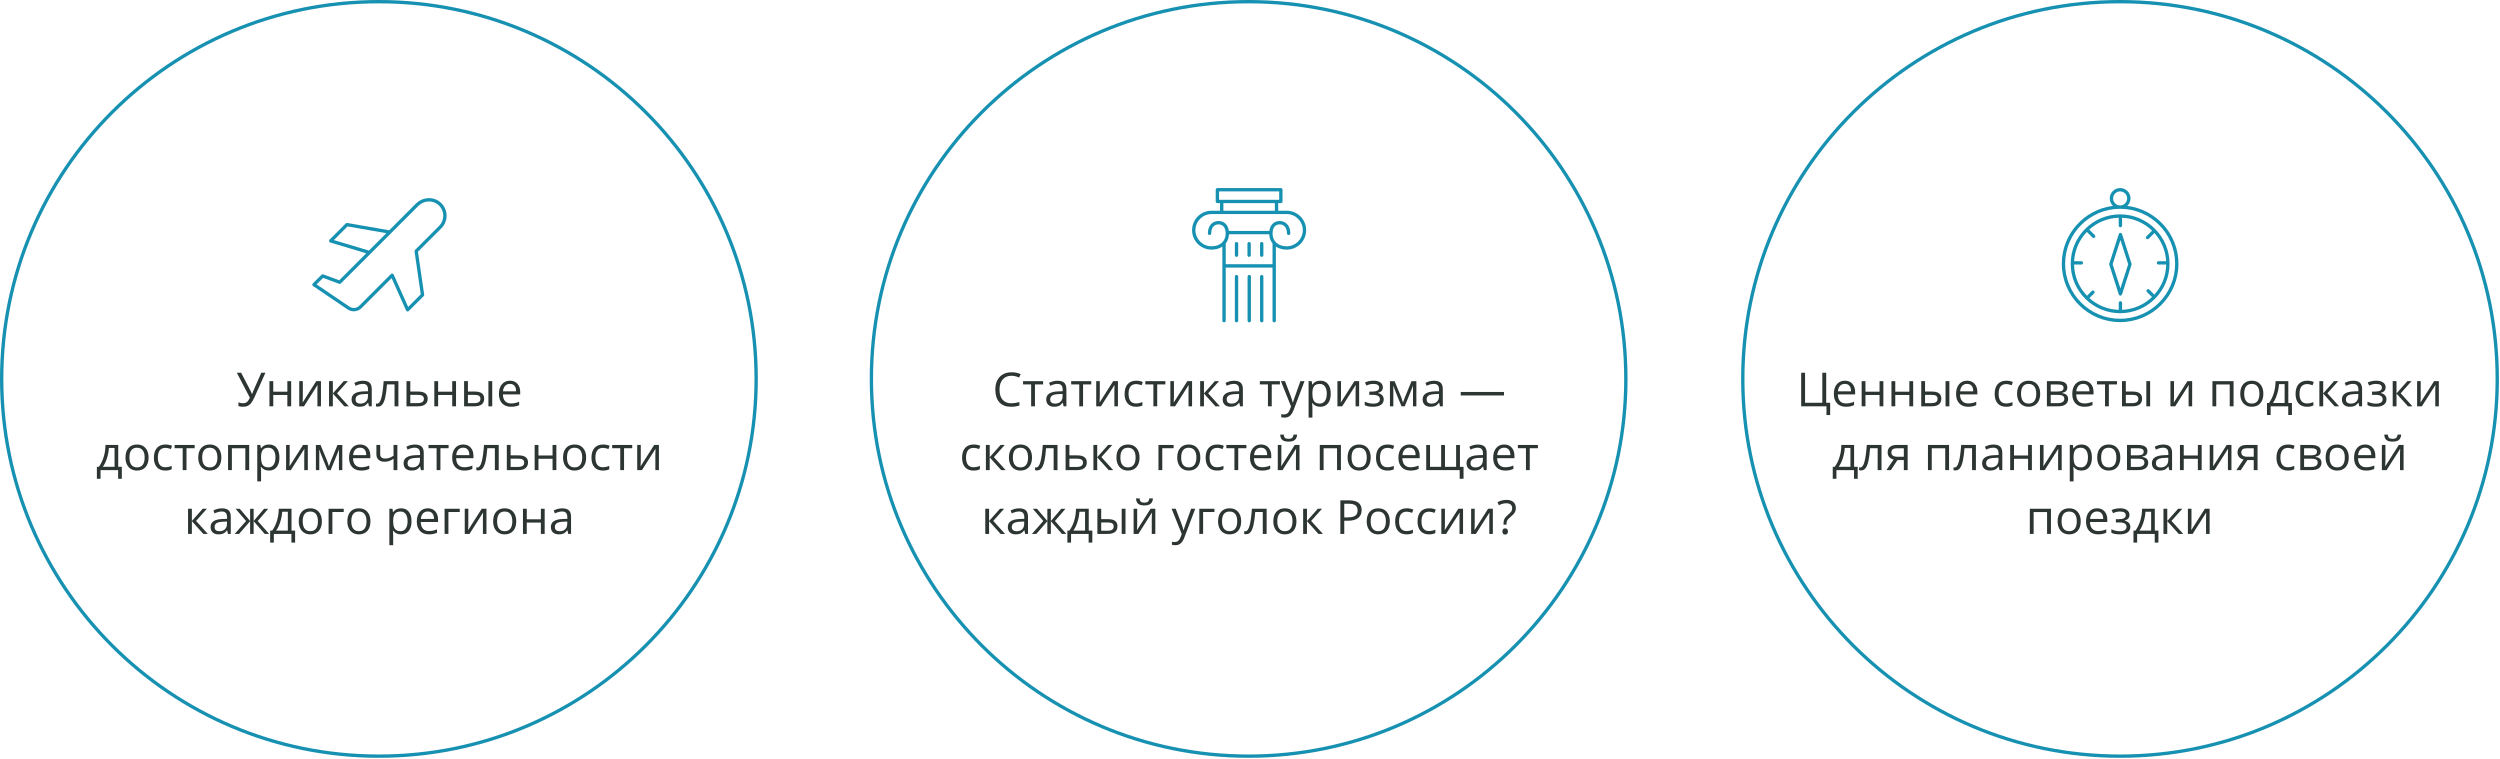 <?xml version="1.0" encoding="UTF-8"?> <svg xmlns="http://www.w3.org/2000/svg" width="1489" height="452" viewBox="0 0 1489 452" fill="none"><path d="M1305.24 303.016V312.518L1305.14 315.006L1305.1 315.785L1313.21 303.016H1316.04V318H1313.92V308.84L1313.96 307.035L1314.03 305.258L1305.94 318H1303.11V303.016H1305.24Z" fill="#2C3532"></path><path d="M1297.29 303.016H1299.78L1293.32 310.248L1300.32 318H1297.66L1290.83 310.412V318H1288.56V303.016H1290.83V310.303L1297.29 303.016Z" fill="#2C3532"></path><path d="M1285.55 323.182H1283.35V318H1272.88V323.182H1270.69V316.045H1271.87C1273.09 314.386 1274.04 312.44 1274.74 310.207C1275.43 307.974 1275.79 305.577 1275.82 303.016H1283.4V316.045H1285.55V323.182ZM1281.22 316.045V304.807H1277.85C1277.74 306.83 1277.34 308.881 1276.68 310.959C1276.02 313.028 1275.2 314.723 1274.22 316.045H1281.22Z" fill="#2C3532"></path><path d="M1261.86 309.236C1264.69 309.236 1266.11 308.452 1266.11 306.885C1266.11 305.408 1264.96 304.67 1262.66 304.67C1261.96 304.67 1261.32 304.734 1260.75 304.861C1260.18 304.989 1259.42 305.244 1258.49 305.627L1257.69 303.781C1259.24 303.089 1260.93 302.742 1262.76 302.742C1264.48 302.742 1265.84 303.098 1266.83 303.809C1267.83 304.51 1268.32 305.472 1268.32 306.693C1268.32 308.37 1267.39 309.469 1265.52 309.988V310.098C1266.67 310.435 1267.51 310.918 1268.04 311.547C1268.57 312.167 1268.83 312.946 1268.83 313.885C1268.83 315.27 1268.27 316.35 1267.15 317.125C1266.04 317.891 1264.5 318.273 1262.53 318.273C1260.37 318.273 1258.7 317.95 1257.52 317.303V315.225C1259.19 316.008 1260.88 316.4 1262.58 316.4C1263.89 316.4 1264.88 316.177 1265.55 315.73C1266.22 315.275 1266.56 314.623 1266.56 313.775C1266.56 312.035 1265.14 311.164 1262.31 311.164H1260.23V309.236H1261.86Z" fill="#2C3532"></path><path d="M1249.61 318.273C1247.39 318.273 1245.64 317.599 1244.36 316.25C1243.08 314.901 1242.44 313.028 1242.44 310.631C1242.44 308.215 1243.04 306.297 1244.22 304.875C1245.41 303.453 1247.01 302.742 1249.02 302.742C1250.9 302.742 1252.38 303.362 1253.48 304.602C1254.57 305.832 1255.12 307.459 1255.12 309.482V310.918H1244.79C1244.84 312.677 1245.28 314.012 1246.12 314.924C1246.97 315.835 1248.16 316.291 1249.69 316.291C1251.3 316.291 1252.9 315.954 1254.47 315.279V317.303C1253.67 317.649 1252.91 317.895 1252.19 318.041C1251.48 318.196 1250.62 318.273 1249.61 318.273ZM1248.99 304.643C1247.79 304.643 1246.83 305.035 1246.11 305.818C1245.4 306.602 1244.98 307.687 1244.85 309.072H1252.68C1252.68 307.641 1252.36 306.548 1251.73 305.791C1251.09 305.025 1250.18 304.643 1248.99 304.643Z" fill="#2C3532"></path><path d="M1239.29 310.494C1239.29 312.937 1238.67 314.846 1237.44 316.223C1236.21 317.59 1234.51 318.273 1232.34 318.273C1231 318.273 1229.81 317.959 1228.77 317.33C1227.73 316.701 1226.93 315.799 1226.37 314.623C1225.8 313.447 1225.52 312.071 1225.52 310.494C1225.52 308.051 1226.13 306.151 1227.35 304.793C1228.57 303.426 1230.27 302.742 1232.44 302.742C1234.53 302.742 1236.2 303.439 1237.43 304.834C1238.67 306.229 1239.29 308.115 1239.29 310.494ZM1227.87 310.494C1227.87 312.408 1228.25 313.867 1229.02 314.869C1229.78 315.872 1230.91 316.373 1232.39 316.373C1233.88 316.373 1235.01 315.876 1235.77 314.883C1236.55 313.88 1236.93 312.417 1236.93 310.494C1236.93 308.589 1236.55 307.145 1235.77 306.16C1235.01 305.167 1233.87 304.67 1232.37 304.67C1230.88 304.67 1229.76 305.158 1229 306.133C1228.25 307.108 1227.87 308.562 1227.87 310.494Z" fill="#2C3532"></path><path d="M1211.23 318H1208.96V303.016H1221.54V318H1219.24V304.984H1211.23V318Z" fill="#2C3532"></path><path d="M1420.77 265.016V274.518L1420.67 277.006L1420.63 277.785L1428.74 265.016H1431.57V280H1429.45V270.84L1429.49 269.035L1429.56 267.258L1421.46 280H1418.63V265.016H1420.77ZM1425.04 263.033C1423.36 263.033 1422.13 262.71 1421.35 262.062C1420.58 261.406 1420.15 260.331 1420.05 258.836H1422.19C1422.27 259.784 1422.52 260.445 1422.93 260.818C1423.35 261.192 1424.07 261.379 1425.1 261.379C1426.04 261.379 1426.73 261.178 1427.18 260.777C1427.63 260.376 1427.91 259.729 1428.01 258.836H1430.16C1430.05 260.276 1429.59 261.338 1428.78 262.021C1427.97 262.696 1426.72 263.033 1425.04 263.033Z" fill="#2C3532"></path><path d="M1409.24 280.273C1407.03 280.273 1405.28 279.599 1403.99 278.25C1402.71 276.901 1402.08 275.028 1402.08 272.631C1402.08 270.215 1402.67 268.297 1403.85 266.875C1405.05 265.453 1406.65 264.742 1408.65 264.742C1410.53 264.742 1412.02 265.362 1413.11 266.602C1414.2 267.832 1414.75 269.459 1414.75 271.482V272.918H1404.43C1404.47 274.677 1404.92 276.012 1405.75 276.924C1406.6 277.835 1407.79 278.291 1409.32 278.291C1410.94 278.291 1412.53 277.954 1414.11 277.279V279.303C1413.31 279.649 1412.54 279.895 1411.82 280.041C1411.11 280.196 1410.25 280.273 1409.24 280.273ZM1408.62 266.643C1407.42 266.643 1406.46 267.035 1405.74 267.818C1405.03 268.602 1404.61 269.687 1404.48 271.072H1412.32C1412.32 269.641 1412 268.548 1411.36 267.791C1410.72 267.025 1409.81 266.643 1408.62 266.643Z" fill="#2C3532"></path><path d="M1398.92 272.494C1398.92 274.937 1398.3 276.846 1397.07 278.223C1395.84 279.59 1394.14 280.273 1391.97 280.273C1390.63 280.273 1389.44 279.959 1388.4 279.33C1387.37 278.701 1386.56 277.799 1386 276.623C1385.43 275.447 1385.15 274.071 1385.15 272.494C1385.15 270.051 1385.76 268.151 1386.98 266.793C1388.2 265.426 1389.9 264.742 1392.07 264.742C1394.16 264.742 1395.83 265.439 1397.06 266.834C1398.3 268.229 1398.92 270.115 1398.92 272.494ZM1387.5 272.494C1387.5 274.408 1387.88 275.867 1388.65 276.869C1389.42 277.872 1390.54 278.373 1392.03 278.373C1393.51 278.373 1394.64 277.876 1395.4 276.883C1396.18 275.88 1396.57 274.417 1396.57 272.494C1396.57 270.589 1396.18 269.145 1395.4 268.16C1394.64 267.167 1393.5 266.67 1392 266.67C1390.51 266.67 1389.39 267.158 1388.64 268.133C1387.88 269.108 1387.5 270.562 1387.5 272.494Z" fill="#2C3532"></path><path d="M1382.2 268.775C1382.2 269.751 1381.91 270.493 1381.35 271.004C1380.79 271.505 1380.01 271.842 1379 272.016V272.139C1380.27 272.312 1381.2 272.686 1381.79 273.26C1382.38 273.834 1382.68 274.627 1382.68 275.639C1382.68 277.033 1382.16 278.109 1381.13 278.865C1380.11 279.622 1378.62 280 1376.65 280H1370.04V265.016H1376.62C1380.34 265.016 1382.2 266.269 1382.2 268.775ZM1380.41 275.488C1380.41 274.677 1380.1 274.089 1379.48 273.725C1378.87 273.351 1377.85 273.164 1376.43 273.164H1372.31V278.1H1376.48C1379.1 278.1 1380.41 277.229 1380.41 275.488ZM1379.98 268.994C1379.98 268.265 1379.7 267.75 1379.13 267.449C1378.58 267.139 1377.73 266.984 1376.59 266.984H1372.31V271.209H1376.15C1377.56 271.209 1378.55 271.036 1379.12 270.689C1379.7 270.343 1379.98 269.778 1379.98 268.994Z" fill="#2C3532"></path><path d="M1362.69 280.273C1360.52 280.273 1358.84 279.608 1357.64 278.277C1356.46 276.938 1355.87 275.046 1355.87 272.604C1355.87 270.097 1356.47 268.16 1357.67 266.793C1358.88 265.426 1360.6 264.742 1362.84 264.742C1363.56 264.742 1364.28 264.82 1365 264.975C1365.72 265.13 1366.28 265.312 1366.69 265.521L1366 267.449C1365.49 267.249 1364.95 267.085 1364.36 266.957C1363.76 266.82 1363.24 266.752 1362.78 266.752C1359.74 266.752 1358.22 268.693 1358.22 272.576C1358.22 274.417 1358.59 275.83 1359.32 276.814C1360.07 277.799 1361.17 278.291 1362.63 278.291C1363.88 278.291 1365.16 278.022 1366.47 277.484V279.494C1365.47 280.014 1364.21 280.273 1362.69 280.273Z" fill="#2C3532"></path><path d="M1334.62 280H1331.97L1336.27 273.67C1335.12 273.415 1334.23 272.923 1333.61 272.193C1333 271.455 1332.69 270.53 1332.69 269.418C1332.69 268.051 1333.15 266.975 1334.07 266.191C1334.99 265.408 1336.28 265.016 1337.93 265.016H1344.6V280H1342.33V274.012H1338.54L1334.62 280ZM1334.91 269.445C1334.91 271.177 1336.16 272.043 1338.68 272.043H1342.33V266.984H1338.21C1336.01 266.984 1334.91 267.805 1334.91 269.445Z" fill="#2C3532"></path><path d="M1318.25 265.016V274.518L1318.16 277.006L1318.12 277.785L1326.22 265.016H1329.05V280H1326.94V270.84L1326.98 269.035L1327.04 267.258L1318.95 280H1316.12V265.016H1318.25Z" fill="#2C3532"></path><path d="M1300.64 265.016V271.291H1309.04V265.016H1311.31V280H1309.04V273.246H1300.64V280H1298.38V265.016H1300.64Z" fill="#2C3532"></path><path d="M1292 280L1291.55 277.867H1291.44C1290.7 278.806 1289.95 279.444 1289.2 279.781C1288.46 280.109 1287.54 280.273 1286.43 280.273C1284.94 280.273 1283.77 279.891 1282.93 279.125C1282.09 278.359 1281.67 277.27 1281.67 275.857C1281.67 272.831 1284.09 271.245 1288.93 271.1L1291.47 271.018V270.088C1291.47 268.912 1291.22 268.046 1290.71 267.49C1290.2 266.925 1289.4 266.643 1288.29 266.643C1287.04 266.643 1285.62 267.025 1284.05 267.791L1283.35 266.055C1284.09 265.654 1284.89 265.339 1285.77 265.111C1286.65 264.883 1287.54 264.77 1288.42 264.77C1290.21 264.77 1291.53 265.166 1292.39 265.959C1293.25 266.752 1293.69 268.023 1293.69 269.773V280H1292ZM1286.88 278.4C1288.29 278.4 1289.4 278.013 1290.2 277.238C1291.01 276.464 1291.42 275.379 1291.42 273.984V272.631L1289.15 272.727C1287.34 272.79 1286.04 273.073 1285.24 273.574C1284.44 274.066 1284.05 274.837 1284.05 275.885C1284.05 276.705 1284.29 277.329 1284.79 277.758C1285.29 278.186 1285.98 278.4 1286.88 278.4Z" fill="#2C3532"></path><path d="M1279 268.775C1279 269.751 1278.72 270.493 1278.15 271.004C1277.6 271.505 1276.81 271.842 1275.8 272.016V272.139C1277.08 272.312 1278.01 272.686 1278.59 273.26C1279.18 273.834 1279.48 274.627 1279.48 275.639C1279.48 277.033 1278.97 278.109 1277.94 278.865C1276.91 279.622 1275.42 280 1273.45 280H1266.85V265.016H1273.42C1277.14 265.016 1279 266.269 1279 268.775ZM1277.21 275.488C1277.21 274.677 1276.9 274.089 1276.28 273.725C1275.67 273.351 1274.65 273.164 1273.23 273.164H1269.12V278.1H1273.29C1275.9 278.1 1277.21 277.229 1277.21 275.488ZM1276.79 268.994C1276.79 268.265 1276.5 267.75 1275.94 267.449C1275.38 267.139 1274.54 266.984 1273.4 266.984H1269.12V271.209H1272.96C1274.36 271.209 1275.35 271.036 1275.93 270.689C1276.5 270.343 1276.79 269.778 1276.79 268.994Z" fill="#2C3532"></path><path d="M1262.86 272.494C1262.86 274.937 1262.24 276.846 1261.01 278.223C1259.78 279.59 1258.08 280.273 1255.91 280.273C1254.57 280.273 1253.38 279.959 1252.34 279.33C1251.3 278.701 1250.5 277.799 1249.94 276.623C1249.37 275.447 1249.09 274.071 1249.09 272.494C1249.09 270.051 1249.7 268.151 1250.92 266.793C1252.14 265.426 1253.84 264.742 1256.01 264.742C1258.1 264.742 1259.77 265.439 1261 266.834C1262.24 268.229 1262.86 270.115 1262.86 272.494ZM1251.44 272.494C1251.44 274.408 1251.82 275.867 1252.59 276.869C1253.35 277.872 1254.48 278.373 1255.96 278.373C1257.45 278.373 1258.58 277.876 1259.34 276.883C1260.12 275.88 1260.5 274.417 1260.5 272.494C1260.5 270.589 1260.12 269.145 1259.34 268.16C1258.58 267.167 1257.44 266.67 1255.94 266.67C1254.45 266.67 1253.33 267.158 1252.57 268.133C1251.82 269.108 1251.44 270.562 1251.44 272.494Z" fill="#2C3532"></path><path d="M1239.72 280.273C1238.75 280.273 1237.85 280.096 1237.04 279.74C1236.24 279.376 1235.57 278.82 1235.02 278.072H1234.86C1234.96 278.947 1235.02 279.777 1235.02 280.561V286.727H1232.75V265.016H1234.6L1234.91 267.066H1235.02C1235.6 266.246 1236.28 265.654 1237.06 265.289C1237.83 264.924 1238.72 264.742 1239.72 264.742C1241.71 264.742 1243.24 265.421 1244.32 266.779C1245.4 268.137 1245.94 270.042 1245.94 272.494C1245.94 274.955 1245.39 276.869 1244.29 278.236C1243.2 279.594 1241.67 280.273 1239.72 280.273ZM1239.39 266.67C1237.86 266.67 1236.76 267.094 1236.07 267.941C1235.39 268.789 1235.04 270.138 1235.02 271.988V272.494C1235.02 274.6 1235.37 276.108 1236.07 277.02C1236.77 277.922 1237.9 278.373 1239.45 278.373C1240.74 278.373 1241.76 277.849 1242.48 276.801C1243.22 275.753 1243.59 274.308 1243.59 272.467C1243.59 270.598 1243.22 269.167 1242.48 268.174C1241.76 267.171 1240.73 266.67 1239.39 266.67Z" fill="#2C3532"></path><path d="M1217.14 265.016V274.518L1217.04 277.006L1217 277.785L1225.11 265.016H1227.94V280H1225.82V270.84L1225.86 269.035L1225.93 267.258L1217.83 280H1215V265.016H1217.14Z" fill="#2C3532"></path><path d="M1199.53 265.016V271.291H1207.92V265.016H1210.19V280H1207.92V273.246H1199.53V280H1197.26V265.016H1199.53Z" fill="#2C3532"></path><path d="M1190.89 280L1190.44 277.867H1190.33C1189.58 278.806 1188.83 279.444 1188.08 279.781C1187.35 280.109 1186.42 280.273 1185.31 280.273C1183.82 280.273 1182.66 279.891 1181.81 279.125C1180.97 278.359 1180.55 277.27 1180.55 275.857C1180.55 272.831 1182.97 271.245 1187.81 271.1L1190.35 271.018V270.088C1190.35 268.912 1190.1 268.046 1189.59 267.49C1189.09 266.925 1188.28 266.643 1187.17 266.643C1185.92 266.643 1184.51 267.025 1182.93 267.791L1182.23 266.055C1182.97 265.654 1183.78 265.339 1184.65 265.111C1185.54 264.883 1186.42 264.77 1187.3 264.77C1189.09 264.77 1190.41 265.166 1191.27 265.959C1192.14 266.752 1192.57 268.023 1192.57 269.773V280H1190.89ZM1185.76 278.4C1187.17 278.4 1188.28 278.013 1189.08 277.238C1189.89 276.464 1190.3 275.379 1190.3 273.984V272.631L1188.03 272.727C1186.22 272.79 1184.92 273.073 1184.12 273.574C1183.33 274.066 1182.93 274.837 1182.93 275.885C1182.93 276.705 1183.18 277.329 1183.67 277.758C1184.17 278.186 1184.87 278.4 1185.76 278.4Z" fill="#2C3532"></path><path d="M1176.85 280H1174.55V266.957H1170.05C1169.8 270.202 1169.46 272.777 1169.03 274.682C1168.59 276.587 1168.02 277.981 1167.32 278.865C1166.62 279.749 1165.74 280.191 1164.66 280.191C1164.17 280.191 1163.78 280.137 1163.49 280.027V278.346C1163.69 278.4 1163.92 278.428 1164.17 278.428C1165.22 278.428 1166.05 277.32 1166.67 275.105C1167.29 272.891 1167.76 269.527 1168.08 265.016H1176.85V280Z" fill="#2C3532"></path><path d="M1150.55 280H1148.29V265.016H1160.86V280H1158.57V266.984H1150.55V280Z" fill="#2C3532"></path><path d="M1126.21 280H1123.55L1127.86 273.67C1126.7 273.415 1125.81 272.923 1125.19 272.193C1124.58 271.455 1124.28 270.53 1124.28 269.418C1124.28 268.051 1124.74 266.975 1125.66 266.191C1126.58 265.408 1127.86 265.016 1129.51 265.016H1136.19V280H1133.92V274.012H1130.13L1126.21 280ZM1126.49 269.445C1126.49 271.177 1127.75 272.043 1130.27 272.043H1133.92V266.984H1129.8C1127.6 266.984 1126.49 267.805 1126.49 269.445Z" fill="#2C3532"></path><path d="M1120.63 280H1118.33V266.957H1113.83C1113.59 270.202 1113.24 272.777 1112.81 274.682C1112.37 276.587 1111.8 277.981 1111.1 278.865C1110.4 279.749 1109.52 280.191 1108.45 280.191C1107.95 280.191 1107.56 280.137 1107.27 280.027V278.346C1107.47 278.4 1107.7 278.428 1107.95 278.428C1109 278.428 1109.84 277.32 1110.46 275.105C1111.07 272.891 1111.54 269.527 1111.86 265.016H1120.63V280Z" fill="#2C3532"></path><path d="M1106.45 285.182H1104.25V280H1093.78V285.182H1091.59V278.045H1092.76C1093.99 276.386 1094.94 274.44 1095.63 272.207C1096.33 269.974 1096.69 267.577 1096.71 265.016H1104.3V278.045H1106.45V285.182ZM1102.12 278.045V266.807H1098.75C1098.63 268.83 1098.24 270.881 1097.58 272.959C1096.92 275.028 1096.1 276.723 1095.12 278.045H1102.12Z" fill="#2C3532"></path><path d="M1441.77 227.016V236.518L1441.67 239.006L1441.63 239.785L1449.74 227.016H1452.57V242H1450.45V232.84L1450.49 231.035L1450.56 229.258L1442.46 242H1439.63V227.016H1441.77Z" fill="#2C3532"></path><path d="M1433.82 227.016H1436.31L1429.84 234.248L1436.84 242H1434.19L1427.36 234.412V242H1425.09V227.016H1427.36V234.303L1433.82 227.016Z" fill="#2C3532"></path><path d="M1414.41 233.236C1417.24 233.236 1418.66 232.452 1418.66 230.885C1418.66 229.408 1417.51 228.67 1415.21 228.67C1414.51 228.67 1413.88 228.734 1413.3 228.861C1412.73 228.989 1411.97 229.244 1411.04 229.627L1410.24 227.781C1411.79 227.089 1413.48 226.742 1415.31 226.742C1417.03 226.742 1418.39 227.098 1419.38 227.809C1420.38 228.51 1420.88 229.472 1420.88 230.693C1420.88 232.37 1419.94 233.469 1418.07 233.988V234.098C1419.22 234.435 1420.06 234.918 1420.59 235.547C1421.12 236.167 1421.38 236.946 1421.38 237.885C1421.38 239.27 1420.82 240.35 1419.7 241.125C1418.59 241.891 1417.05 242.273 1415.08 242.273C1412.92 242.273 1411.25 241.95 1410.07 241.303V239.225C1411.74 240.008 1413.43 240.4 1415.13 240.4C1416.45 240.4 1417.43 240.177 1418.1 239.73C1418.77 239.275 1419.11 238.623 1419.11 237.775C1419.11 236.035 1417.69 235.164 1414.86 235.164H1412.78V233.236H1414.41Z" fill="#2C3532"></path><path d="M1405.18 242L1404.73 239.867H1404.62C1403.87 240.806 1403.12 241.444 1402.38 241.781C1401.64 242.109 1400.71 242.273 1399.6 242.273C1398.12 242.273 1396.95 241.891 1396.1 241.125C1395.26 240.359 1394.84 239.27 1394.84 237.857C1394.84 234.831 1397.26 233.245 1402.1 233.1L1404.65 233.018V232.088C1404.65 230.912 1404.39 230.046 1403.88 229.49C1403.38 228.925 1402.57 228.643 1401.46 228.643C1400.21 228.643 1398.8 229.025 1397.22 229.791L1396.53 228.055C1397.26 227.654 1398.07 227.339 1398.95 227.111C1399.83 226.883 1400.71 226.77 1401.6 226.77C1403.38 226.77 1404.71 227.166 1405.56 227.959C1406.43 228.752 1406.86 230.023 1406.86 231.773V242H1405.18ZM1400.05 240.4C1401.47 240.4 1402.57 240.013 1403.38 239.238C1404.19 238.464 1404.59 237.379 1404.59 235.984V234.631L1402.32 234.727C1400.52 234.79 1399.21 235.073 1398.41 235.574C1397.62 236.066 1397.22 236.837 1397.22 237.885C1397.22 238.705 1397.47 239.329 1397.96 239.758C1398.46 240.186 1399.16 240.4 1400.05 240.4Z" fill="#2C3532"></path><path d="M1390.15 227.016H1392.64L1386.18 234.248L1393.18 242H1390.52L1383.69 234.412V242H1381.42V227.016H1383.69V234.303L1390.15 227.016Z" fill="#2C3532"></path><path d="M1374.06 242.273C1371.89 242.273 1370.21 241.608 1369.02 240.277C1367.83 238.938 1367.24 237.046 1367.24 234.604C1367.24 232.097 1367.84 230.16 1369.04 228.793C1370.26 227.426 1371.98 226.742 1374.21 226.742C1374.93 226.742 1375.65 226.82 1376.37 226.975C1377.09 227.13 1377.66 227.312 1378.07 227.521L1377.37 229.449C1376.87 229.249 1376.32 229.085 1375.73 228.957C1375.14 228.82 1374.61 228.752 1374.16 228.752C1371.11 228.752 1369.59 230.693 1369.59 234.576C1369.59 236.417 1369.96 237.83 1370.7 238.814C1371.45 239.799 1372.55 240.291 1374.01 240.291C1375.26 240.291 1376.54 240.022 1377.85 239.484V241.494C1376.85 242.014 1375.58 242.273 1374.06 242.273Z" fill="#2C3532"></path><path d="M1365.07 247.182H1362.87V242H1352.39V247.182H1350.21V240.045H1351.38C1352.6 238.386 1353.56 236.44 1354.25 234.207C1354.94 231.974 1355.3 229.577 1355.33 227.016H1362.92V240.045H1365.07V247.182ZM1360.73 240.045V228.807H1357.37C1357.25 230.83 1356.86 232.881 1356.19 234.959C1355.54 237.028 1354.72 238.723 1353.73 240.045H1360.73Z" fill="#2C3532"></path><path d="M1348.06 234.494C1348.06 236.937 1347.44 238.846 1346.21 240.223C1344.98 241.59 1343.28 242.273 1341.11 242.273C1339.77 242.273 1338.58 241.959 1337.54 241.33C1336.51 240.701 1335.7 239.799 1335.14 238.623C1334.57 237.447 1334.29 236.071 1334.29 234.494C1334.29 232.051 1334.9 230.151 1336.12 228.793C1337.34 227.426 1339.04 226.742 1341.21 226.742C1343.31 226.742 1344.97 227.439 1346.2 228.834C1347.44 230.229 1348.06 232.115 1348.06 234.494ZM1336.64 234.494C1336.64 236.408 1337.03 237.867 1337.79 238.869C1338.56 239.872 1339.68 240.373 1341.17 240.373C1342.65 240.373 1343.78 239.876 1344.54 238.883C1345.32 237.88 1345.71 236.417 1345.71 234.494C1345.71 232.589 1345.32 231.145 1344.54 230.16C1343.78 229.167 1342.64 228.67 1341.14 228.67C1339.65 228.67 1338.53 229.158 1337.78 230.133C1337.02 231.108 1336.64 232.562 1336.64 234.494Z" fill="#2C3532"></path><path d="M1320 242H1317.73V227.016H1330.31V242H1328.02V228.984H1320V242Z" fill="#2C3532"></path><path d="M1294.85 227.016V236.518L1294.75 239.006L1294.71 239.785L1302.82 227.016H1305.65V242H1303.53V232.84L1303.57 231.035L1303.64 229.258L1295.54 242H1292.71V227.016H1294.85Z" fill="#2C3532"></path><path d="M1266.14 233.209H1270.22C1272.13 233.209 1273.54 233.564 1274.45 234.275C1275.37 234.977 1275.83 236.03 1275.83 237.434C1275.83 238.938 1275.34 240.077 1274.37 240.852C1273.4 241.617 1271.97 242 1270.09 242H1263.87V227.016H1266.14V233.209ZM1280.62 242H1278.35V227.016H1280.62V242ZM1266.14 235.164V240.1H1269.98C1272.38 240.1 1273.59 239.257 1273.59 237.57C1273.59 236.732 1273.31 236.121 1272.75 235.738C1272.2 235.355 1271.25 235.164 1269.91 235.164H1266.14Z" fill="#2C3532"></path><path d="M1260.9 228.957H1256.03V242H1253.76V228.957H1248.95V227.016H1260.9V228.957Z" fill="#2C3532"></path><path d="M1241.4 242.273C1239.19 242.273 1237.44 241.599 1236.15 240.25C1234.88 238.901 1234.24 237.028 1234.24 234.631C1234.24 232.215 1234.83 230.297 1236.02 228.875C1237.21 227.453 1238.81 226.742 1240.82 226.742C1242.69 226.742 1244.18 227.362 1245.27 228.602C1246.37 229.832 1246.91 231.459 1246.91 233.482V234.918H1236.59C1236.64 236.677 1237.08 238.012 1237.92 238.924C1238.77 239.835 1239.96 240.291 1241.49 240.291C1243.1 240.291 1244.69 239.954 1246.27 239.279V241.303C1245.47 241.649 1244.71 241.895 1243.99 242.041C1243.28 242.196 1242.42 242.273 1241.4 242.273ZM1240.79 228.643C1239.59 228.643 1238.62 229.035 1237.9 229.818C1237.19 230.602 1236.77 231.687 1236.65 233.072H1244.48C1244.48 231.641 1244.16 230.548 1243.52 229.791C1242.89 229.025 1241.97 228.643 1240.79 228.643Z" fill="#2C3532"></path><path d="M1231.29 230.775C1231.29 231.751 1231 232.493 1230.44 233.004C1229.88 233.505 1229.1 233.842 1228.09 234.016V234.139C1229.36 234.312 1230.29 234.686 1230.88 235.26C1231.47 235.834 1231.77 236.627 1231.77 237.639C1231.77 239.033 1231.25 240.109 1230.22 240.865C1229.2 241.622 1227.71 242 1225.74 242H1219.13V227.016H1225.71C1229.43 227.016 1231.29 228.269 1231.29 230.775ZM1229.5 237.488C1229.5 236.677 1229.19 236.089 1228.57 235.725C1227.96 235.351 1226.94 235.164 1225.52 235.164H1221.4V240.1H1225.57C1228.19 240.1 1229.5 239.229 1229.5 237.488ZM1229.07 230.994C1229.07 230.265 1228.79 229.75 1228.22 229.449C1227.67 229.139 1226.82 228.984 1225.68 228.984H1221.4V233.209H1225.24C1226.65 233.209 1227.64 233.036 1228.21 232.689C1228.79 232.343 1229.07 231.778 1229.07 230.994Z" fill="#2C3532"></path><path d="M1215.14 234.494C1215.14 236.937 1214.53 238.846 1213.29 240.223C1212.06 241.59 1210.36 242.273 1208.2 242.273C1206.86 242.273 1205.67 241.959 1204.63 241.33C1203.59 240.701 1202.79 239.799 1202.22 238.623C1201.66 237.447 1201.37 236.071 1201.37 234.494C1201.37 232.051 1201.98 230.151 1203.21 228.793C1204.43 227.426 1206.12 226.742 1208.29 226.742C1210.39 226.742 1212.05 227.439 1213.28 228.834C1214.52 230.229 1215.14 232.115 1215.14 234.494ZM1203.72 234.494C1203.72 236.408 1204.11 237.867 1204.87 238.869C1205.64 239.872 1206.76 240.373 1208.25 240.373C1209.74 240.373 1210.86 239.876 1211.63 238.883C1212.4 237.88 1212.79 236.417 1212.79 234.494C1212.79 232.589 1212.4 231.145 1211.63 230.16C1210.86 229.167 1209.73 228.67 1208.22 228.67C1206.74 228.67 1205.62 229.158 1204.86 230.133C1204.1 231.108 1203.72 232.562 1203.72 234.494Z" fill="#2C3532"></path><path d="M1194.85 242.273C1192.68 242.273 1191 241.608 1189.81 240.277C1188.62 238.938 1188.03 237.046 1188.03 234.604C1188.03 232.097 1188.63 230.16 1189.83 228.793C1191.05 227.426 1192.77 226.742 1195 226.742C1195.72 226.742 1196.44 226.82 1197.16 226.975C1197.88 227.13 1198.45 227.312 1198.86 227.521L1198.16 229.449C1197.66 229.249 1197.11 229.085 1196.52 228.957C1195.93 228.82 1195.4 228.752 1194.95 228.752C1191.9 228.752 1190.38 230.693 1190.38 234.576C1190.38 236.417 1190.75 237.83 1191.49 238.814C1192.24 239.799 1193.34 240.291 1194.8 240.291C1196.05 240.291 1197.33 240.022 1198.64 239.484V241.494C1197.64 242.014 1196.37 242.273 1194.85 242.273Z" fill="#2C3532"></path><path d="M1172.2 242.273C1169.98 242.273 1168.23 241.599 1166.95 240.25C1165.67 238.901 1165.03 237.028 1165.03 234.631C1165.03 232.215 1165.63 230.297 1166.81 228.875C1168 227.453 1169.6 226.742 1171.61 226.742C1173.49 226.742 1174.97 227.362 1176.07 228.602C1177.16 229.832 1177.71 231.459 1177.71 233.482V234.918H1167.38C1167.43 236.677 1167.87 238.012 1168.71 238.924C1169.56 239.835 1170.75 240.291 1172.28 240.291C1173.89 240.291 1175.49 239.954 1177.06 239.279V241.303C1176.26 241.649 1175.5 241.895 1174.78 242.041C1174.07 242.196 1173.21 242.273 1172.2 242.273ZM1171.58 228.643C1170.38 228.643 1169.42 229.035 1168.7 229.818C1167.99 230.602 1167.57 231.687 1167.44 233.072H1175.27C1175.27 231.641 1174.95 230.548 1174.32 229.791C1173.68 229.025 1172.77 228.643 1171.58 228.643Z" fill="#2C3532"></path><path d="M1146.56 233.209H1150.65C1152.56 233.209 1153.96 233.564 1154.88 234.275C1155.8 234.977 1156.26 236.03 1156.26 237.434C1156.26 238.938 1155.77 240.077 1154.79 240.852C1153.83 241.617 1152.4 242 1150.51 242H1144.29V227.016H1146.56V233.209ZM1161.04 242H1158.77V227.016H1161.04V242ZM1146.56 235.164V240.1H1150.4C1152.81 240.1 1154.01 239.257 1154.01 237.57C1154.01 236.732 1153.74 236.121 1153.18 235.738C1152.62 235.355 1151.68 235.164 1150.34 235.164H1146.56Z" fill="#2C3532"></path><path d="M1128.82 227.016V233.291H1137.21V227.016H1139.48V242H1137.21V235.246H1128.82V242H1126.55V227.016H1128.82Z" fill="#2C3532"></path><path d="M1111.07 227.016V233.291H1119.46V227.016H1121.73V242H1119.46V235.246H1111.07V242H1108.8V227.016H1111.07Z" fill="#2C3532"></path><path d="M1099.41 242.273C1097.19 242.273 1095.44 241.599 1094.16 240.25C1092.88 238.901 1092.24 237.028 1092.24 234.631C1092.24 232.215 1092.84 230.297 1094.02 228.875C1095.22 227.453 1096.82 226.742 1098.82 226.742C1100.7 226.742 1102.18 227.362 1103.28 228.602C1104.37 229.832 1104.92 231.459 1104.92 233.482V234.918H1094.6C1094.64 236.677 1095.08 238.012 1095.92 238.924C1096.77 239.835 1097.96 240.291 1099.49 240.291C1101.1 240.291 1102.7 239.954 1104.28 239.279V241.303C1103.47 241.649 1102.71 241.895 1101.99 242.041C1101.28 242.196 1100.42 242.273 1099.41 242.273ZM1098.79 228.643C1097.59 228.643 1096.63 229.035 1095.91 229.818C1095.2 230.602 1094.78 231.687 1094.65 233.072H1102.48C1102.48 231.641 1102.17 230.548 1101.53 229.791C1100.89 229.025 1099.98 228.643 1098.79 228.643Z" fill="#2C3532"></path><path d="M1087.69 239.895H1090.04V247.209H1087.84V242H1072.78V222.012H1075.1V239.895H1085.37V222.012H1087.69V239.895Z" fill="#2C3532"></path><path fill-rule="evenodd" clip-rule="evenodd" d="M1262.68 449.364C1386.22 449.364 1486.36 349.219 1486.36 225.682C1486.36 102.146 1386.22 2 1262.68 2C1139.15 2 1039 102.146 1039 225.682C1039 349.219 1139.15 449.364 1262.68 449.364ZM1262.68 451.364C1387.32 451.364 1488.36 350.323 1488.36 225.682C1488.36 101.041 1387.32 0 1262.68 0C1138.04 0 1037 101.041 1037 225.682C1037 350.323 1138.04 451.364 1262.68 451.364Z" fill="#1791B1"></path><path d="M1262.75 191.86C1281.91 191.86 1297.5 176.271 1297.5 157.11C1297.5 139.397 1284.18 124.747 1267.03 122.632C1268.2 121.507 1268.93 119.929 1268.93 118.18C1268.93 114.773 1266.16 112 1262.75 112C1259.34 112 1256.57 114.772 1256.57 118.18C1256.57 119.929 1257.3 121.507 1258.47 122.632C1241.32 124.747 1228 139.397 1228 157.11C1228 176.271 1243.59 191.86 1262.75 191.86ZM1258.57 118.18C1258.57 115.875 1260.44 114 1262.75 114C1265.06 114 1266.93 115.875 1266.93 118.18C1266.93 120.485 1265.06 122.36 1262.75 122.36C1260.44 122.36 1258.57 120.485 1258.57 118.18ZM1262.75 124.36C1280.81 124.36 1295.5 139.051 1295.5 157.11C1295.5 175.169 1280.81 189.86 1262.75 189.86C1244.69 189.86 1230 175.169 1230 157.11C1230 139.051 1244.69 124.36 1262.75 124.36Z" fill="#1791B1"></path><path d="M1242.1 178.075C1242.15 178.159 1242.19 178.245 1242.26 178.316C1242.35 178.406 1242.46 178.47 1242.57 178.519C1247.84 183.495 1254.94 186.555 1262.75 186.555C1278.99 186.555 1292.19 173.346 1292.19 157.111C1292.19 140.875 1278.99 127.666 1262.75 127.666C1246.51 127.666 1233.31 140.874 1233.31 157.11C1233.31 165.308 1236.68 172.732 1242.1 178.075ZM1242.95 138.137L1246.26 141.449C1246.46 141.644 1246.71 141.742 1246.97 141.742C1247.22 141.742 1247.48 141.644 1247.67 141.449C1248.07 141.058 1248.07 140.426 1247.67 140.035L1244.38 136.74C1249.05 132.52 1255.18 129.889 1261.91 129.686V134.37C1261.91 134.923 1262.36 135.37 1262.91 135.37C1263.47 135.37 1263.91 134.923 1263.91 134.37V129.694C1270.84 129.985 1277.11 132.858 1281.79 137.372L1278.39 140.769C1278 141.16 1278 141.792 1278.39 142.183C1278.59 142.378 1278.84 142.476 1279.1 142.476C1279.36 142.476 1279.61 142.378 1279.81 142.183L1283.18 138.81C1287.22 143.313 1289.79 149.15 1290.15 155.572H1285.58C1285.03 155.572 1284.58 156.019 1284.58 156.572C1284.58 157.125 1285.03 157.572 1285.58 157.572H1290.18C1290.07 164.449 1287.42 170.719 1283.12 175.48L1280.14 172.498C1279.75 172.107 1279.12 172.107 1278.72 172.498C1278.33 172.889 1278.33 173.521 1278.72 173.912L1281.72 176.911C1277.05 181.388 1270.81 184.235 1263.92 184.525V180.387C1263.92 179.834 1263.47 179.387 1262.92 179.387C1262.36 179.387 1261.92 179.834 1261.92 180.387V184.533C1255.22 184.331 1249.12 181.724 1244.45 177.541L1247.27 174.722C1247.66 174.331 1247.66 173.699 1247.27 173.308C1246.88 172.917 1246.25 172.917 1245.85 173.308L1243.01 176.15C1238.35 171.314 1235.44 164.778 1235.32 157.571H1239.67C1240.23 157.571 1240.67 157.124 1240.67 156.571C1240.67 156.018 1240.23 155.571 1239.67 155.571H1235.35C1235.73 148.824 1238.55 142.723 1242.95 138.137Z" fill="#1791B1"></path><path d="M1261.96 175.37C1262.1 175.784 1262.48 176.064 1262.92 176.064C1263.35 176.064 1263.73 175.784 1263.87 175.37L1269.55 157.684C1269.62 157.486 1269.62 157.271 1269.55 157.073L1263.87 139.387C1263.74 138.973 1263.35 138.693 1262.92 138.693C1262.48 138.693 1262.1 138.973 1261.96 139.387L1256.28 157.073C1256.22 157.271 1256.22 157.486 1256.28 157.684L1261.96 175.37ZM1262.92 142.961L1267.55 157.379L1262.92 171.797L1258.28 157.379L1262.92 142.961Z" fill="#1791B1"></path><path d="M895.498 312.49V311.752C895.498 310.686 895.662 309.811 895.99 309.127C896.318 308.434 896.929 307.705 897.822 306.939C899.062 305.891 899.841 305.103 900.16 304.574C900.488 304.046 900.652 303.408 900.652 302.66C900.652 301.73 900.352 301.015 899.75 300.514C899.158 300.003 898.301 299.748 897.18 299.748C896.46 299.748 895.758 299.835 895.074 300.008C894.391 300.172 893.607 300.477 892.723 300.924L891.916 299.078C893.639 298.176 895.439 297.725 897.316 297.725C899.057 297.725 900.411 298.153 901.377 299.01C902.343 299.867 902.826 301.074 902.826 302.633C902.826 303.298 902.735 303.886 902.553 304.396C902.38 304.898 902.12 305.376 901.773 305.832C901.427 306.279 900.68 307.003 899.531 308.006C898.611 308.79 898 309.441 897.699 309.961C897.408 310.48 897.262 311.173 897.262 312.039V312.49H895.498ZM894.828 316.551C894.828 315.311 895.375 314.691 896.469 314.691C896.997 314.691 897.403 314.851 897.686 315.17C897.977 315.489 898.123 315.949 898.123 316.551C898.123 317.134 897.977 317.59 897.686 317.918C897.394 318.237 896.988 318.396 896.469 318.396C895.995 318.396 895.603 318.255 895.293 317.973C894.983 317.681 894.828 317.207 894.828 316.551Z" fill="#2C3532"></path><path d="M878.34 303.016V312.518L878.244 315.006L878.203 315.785L886.311 303.016H889.141V318H887.021V308.84L887.062 307.035L887.131 305.258L879.037 318H876.207V303.016H878.34Z" fill="#2C3532"></path><path d="M860.594 303.016V312.518L860.498 315.006L860.457 315.785L868.564 303.016H871.395V318H869.275V308.84L869.316 307.035L869.385 305.258L861.291 318H858.461V303.016H860.594Z" fill="#2C3532"></path><path d="M851.105 318.273C848.936 318.273 847.255 317.608 846.061 316.277C844.876 314.938 844.283 313.046 844.283 310.604C844.283 308.097 844.885 306.16 846.088 304.793C847.3 303.426 849.023 302.742 851.256 302.742C851.976 302.742 852.696 302.82 853.416 302.975C854.136 303.13 854.701 303.312 855.111 303.521L854.414 305.449C853.913 305.249 853.366 305.085 852.773 304.957C852.181 304.82 851.657 304.752 851.201 304.752C848.157 304.752 846.635 306.693 846.635 310.576C846.635 312.417 847.004 313.83 847.742 314.814C848.49 315.799 849.592 316.291 851.051 316.291C852.299 316.291 853.58 316.022 854.893 315.484V317.494C853.89 318.014 852.628 318.273 851.105 318.273Z" fill="#2C3532"></path><path d="M837.762 318.273C835.592 318.273 833.911 317.608 832.717 316.277C831.532 314.938 830.939 313.046 830.939 310.604C830.939 308.097 831.541 306.16 832.744 304.793C833.956 303.426 835.679 302.742 837.912 302.742C838.632 302.742 839.352 302.82 840.072 302.975C840.792 303.13 841.357 303.312 841.768 303.521L841.07 305.449C840.569 305.249 840.022 305.085 839.43 304.957C838.837 304.82 838.313 304.752 837.857 304.752C834.813 304.752 833.291 306.693 833.291 310.576C833.291 312.417 833.66 313.83 834.398 314.814C835.146 315.799 836.249 316.291 837.707 316.291C838.956 316.291 840.236 316.022 841.549 315.484V317.494C840.546 318.014 839.284 318.273 837.762 318.273Z" fill="#2C3532"></path><path d="M827.781 310.494C827.781 312.937 827.166 314.846 825.936 316.223C824.705 317.59 823.005 318.273 820.836 318.273C819.496 318.273 818.307 317.959 817.268 317.33C816.229 316.701 815.426 315.799 814.861 314.623C814.296 313.447 814.014 312.071 814.014 310.494C814.014 308.051 814.624 306.151 815.846 304.793C817.067 303.426 818.762 302.742 820.932 302.742C823.028 302.742 824.691 303.439 825.922 304.834C827.161 306.229 827.781 308.115 827.781 310.494ZM816.365 310.494C816.365 312.408 816.748 313.867 817.514 314.869C818.279 315.872 819.405 316.373 820.891 316.373C822.376 316.373 823.502 315.876 824.268 314.883C825.042 313.88 825.43 312.417 825.43 310.494C825.43 308.589 825.042 307.145 824.268 306.16C823.502 305.167 822.367 304.67 820.863 304.67C819.378 304.67 818.257 305.158 817.5 306.133C816.743 307.108 816.365 308.562 816.365 310.494Z" fill="#2C3532"></path><path d="M810.992 303.836C810.992 305.859 810.299 307.418 808.914 308.512C807.538 309.596 805.564 310.139 802.994 310.139H800.643V318H798.318V298.012H803.5C808.495 298.012 810.992 299.953 810.992 303.836ZM800.643 308.143H802.734C804.794 308.143 806.285 307.81 807.205 307.145C808.126 306.479 808.586 305.413 808.586 303.945C808.586 302.624 808.153 301.639 807.287 300.992C806.421 300.345 805.072 300.021 803.24 300.021H800.643V308.143Z" fill="#2C3532"></path><path d="M784.893 303.016H787.381L780.914 310.248L787.914 318H785.262L778.426 310.412V318H776.156V303.016H778.426V310.303L784.893 303.016Z" fill="#2C3532"></path><path d="M772.164 310.494C772.164 312.937 771.549 314.846 770.318 316.223C769.088 317.59 767.388 318.273 765.219 318.273C763.879 318.273 762.689 317.959 761.65 317.33C760.611 316.701 759.809 315.799 759.244 314.623C758.679 313.447 758.396 312.071 758.396 310.494C758.396 308.051 759.007 306.151 760.229 304.793C761.45 303.426 763.145 302.742 765.314 302.742C767.411 302.742 769.074 303.439 770.305 304.834C771.544 306.229 772.164 308.115 772.164 310.494ZM760.748 310.494C760.748 312.408 761.131 313.867 761.896 314.869C762.662 315.872 763.788 316.373 765.273 316.373C766.759 316.373 767.885 315.876 768.65 314.883C769.425 313.88 769.812 312.417 769.812 310.494C769.812 308.589 769.425 307.145 768.65 306.16C767.885 305.167 766.75 304.67 765.246 304.67C763.76 304.67 762.639 305.158 761.883 306.133C761.126 307.108 760.748 308.562 760.748 310.494Z" fill="#2C3532"></path><path d="M754.404 318H752.107V304.957H747.609C747.363 308.202 747.021 310.777 746.584 312.682C746.146 314.587 745.577 315.981 744.875 316.865C744.182 317.749 743.298 318.191 742.223 318.191C741.73 318.191 741.339 318.137 741.047 318.027V316.346C741.247 316.4 741.475 316.428 741.73 316.428C742.779 316.428 743.613 315.32 744.232 313.105C744.852 310.891 745.322 307.527 745.641 303.016H754.404V318Z" fill="#2C3532"></path><path d="M739.242 310.494C739.242 312.937 738.627 314.846 737.396 316.223C736.166 317.59 734.466 318.273 732.297 318.273C730.957 318.273 729.768 317.959 728.729 317.33C727.689 316.701 726.887 315.799 726.322 314.623C725.757 313.447 725.475 312.071 725.475 310.494C725.475 308.051 726.085 306.151 727.307 304.793C728.528 303.426 730.223 302.742 732.393 302.742C734.489 302.742 736.152 303.439 737.383 304.834C738.622 306.229 739.242 308.115 739.242 310.494ZM727.826 310.494C727.826 312.408 728.209 313.867 728.975 314.869C729.74 315.872 730.866 316.373 732.352 316.373C733.837 316.373 734.963 315.876 735.729 314.883C736.503 313.88 736.891 312.417 736.891 310.494C736.891 308.589 736.503 307.145 735.729 306.16C734.963 305.167 733.828 304.67 732.324 304.67C730.839 304.67 729.717 305.158 728.961 306.133C728.204 307.108 727.826 308.562 727.826 310.494Z" fill="#2C3532"></path><path d="M723.328 304.957H716.574V318H714.305V303.016H723.328V304.957Z" fill="#2C3532"></path><path d="M697.816 303.016H700.25L703.531 311.561C704.251 313.511 704.698 314.919 704.871 315.785H704.98C705.099 315.32 705.345 314.527 705.719 313.406C706.102 312.276 707.341 308.812 709.438 303.016H711.871L705.432 320.078C704.794 321.764 704.046 322.958 703.189 323.66C702.342 324.371 701.298 324.727 700.059 324.727C699.366 324.727 698.682 324.649 698.008 324.494V322.676C698.509 322.785 699.07 322.84 699.689 322.84C701.248 322.84 702.36 321.965 703.025 320.215L703.859 318.082L697.816 303.016Z" fill="#2C3532"></path><path d="M677.309 303.016V312.518L677.213 315.006L677.172 315.785L685.279 303.016H688.109V318H685.99V308.84L686.031 307.035L686.1 305.258L678.006 318H675.176V303.016H677.309ZM681.588 301.033C679.902 301.033 678.671 300.71 677.896 300.062C677.122 299.406 676.689 298.331 676.598 296.836H678.73C678.812 297.784 679.059 298.445 679.469 298.818C679.888 299.192 680.613 299.379 681.643 299.379C682.581 299.379 683.274 299.178 683.721 298.777C684.176 298.376 684.454 297.729 684.555 296.836H686.701C686.592 298.276 686.132 299.338 685.32 300.021C684.509 300.696 683.265 301.033 681.588 301.033Z" fill="#2C3532"></path><path d="M655.871 309.209H659.959C661.864 309.209 663.272 309.564 664.184 310.275C665.104 310.977 665.564 312.03 665.564 313.434C665.564 314.938 665.077 316.077 664.102 316.852C663.135 317.617 661.709 318 659.822 318H653.602V303.016H655.871V309.209ZM670.35 318H668.08V303.016H670.35V318ZM655.871 311.164V316.1H659.713C662.119 316.1 663.322 315.257 663.322 313.57C663.322 312.732 663.044 312.121 662.488 311.738C661.932 311.355 660.984 311.164 659.645 311.164H655.871Z" fill="#2C3532"></path><path d="M650.594 323.182H648.393V318H637.92V323.182H635.732V316.045H636.908C638.13 314.386 639.087 312.44 639.779 310.207C640.472 307.974 640.832 305.577 640.859 303.016H648.447V316.045H650.594V323.182ZM646.26 316.045V304.807H642.896C642.778 306.83 642.386 308.881 641.721 310.959C641.064 313.028 640.244 314.723 639.26 316.045H646.26Z" fill="#2C3532"></path><path d="M623.797 303.043H625.889V310.303L632.082 303.043H634.57L628.309 310.303L635.104 318H632.479L625.889 310.412V318H623.797V310.412L617.221 318H614.609L621.391 310.303L615.143 303.043H617.631L623.797 310.303V303.043Z" fill="#2C3532"></path><path d="M610.59 318L610.139 315.867H610.029C609.282 316.806 608.535 317.444 607.787 317.781C607.049 318.109 606.124 318.273 605.012 318.273C603.526 318.273 602.359 317.891 601.512 317.125C600.673 316.359 600.254 315.27 600.254 313.857C600.254 310.831 602.674 309.245 607.514 309.1L610.057 309.018V308.088C610.057 306.912 609.801 306.046 609.291 305.49C608.79 304.925 607.983 304.643 606.871 304.643C605.622 304.643 604.21 305.025 602.633 305.791L601.936 304.055C602.674 303.654 603.48 303.339 604.355 303.111C605.24 302.883 606.124 302.77 607.008 302.77C608.794 302.77 610.116 303.166 610.973 303.959C611.839 304.752 612.271 306.023 612.271 307.773V318H610.59ZM605.463 316.4C606.876 316.4 607.983 316.013 608.785 315.238C609.596 314.464 610.002 313.379 610.002 311.984V310.631L607.732 310.727C605.928 310.79 604.624 311.073 603.822 311.574C603.029 312.066 602.633 312.837 602.633 313.885C602.633 314.705 602.879 315.329 603.371 315.758C603.872 316.186 604.57 316.4 605.463 316.4Z" fill="#2C3532"></path><path d="M595.564 303.016H598.053L591.586 310.248L598.586 318H595.934L589.098 310.412V318H586.828V303.016H589.098V310.303L595.564 303.016Z" fill="#2C3532"></path><path d="M915.992 266.957H911.125V280H908.855V266.957H904.043V265.016H915.992V266.957Z" fill="#2C3532"></path><path d="M896.496 280.273C894.281 280.273 892.531 279.599 891.246 278.25C889.97 276.901 889.332 275.028 889.332 272.631C889.332 270.215 889.924 268.297 891.109 266.875C892.303 265.453 893.903 264.742 895.908 264.742C897.786 264.742 899.271 265.362 900.365 266.602C901.459 267.832 902.006 269.459 902.006 271.482V272.918H891.684C891.729 274.677 892.171 276.012 893.01 276.924C893.857 277.835 895.047 278.291 896.578 278.291C898.191 278.291 899.786 277.954 901.363 277.279V279.303C900.561 279.649 899.8 279.895 899.08 280.041C898.369 280.196 897.508 280.273 896.496 280.273ZM895.881 266.643C894.678 266.643 893.716 267.035 892.996 267.818C892.285 268.602 891.866 269.687 891.738 271.072H899.572C899.572 269.641 899.253 268.548 898.615 267.791C897.977 267.025 897.066 266.643 895.881 266.643Z" fill="#2C3532"></path><path d="M883.795 280L883.344 277.867H883.234C882.487 278.806 881.74 279.444 880.992 279.781C880.254 280.109 879.329 280.273 878.217 280.273C876.731 280.273 875.564 279.891 874.717 279.125C873.878 278.359 873.459 277.27 873.459 275.857C873.459 272.831 875.879 271.245 880.719 271.1L883.262 271.018V270.088C883.262 268.912 883.007 268.046 882.496 267.49C881.995 266.925 881.188 266.643 880.076 266.643C878.827 266.643 877.415 267.025 875.838 267.791L875.141 266.055C875.879 265.654 876.686 265.339 877.561 265.111C878.445 264.883 879.329 264.77 880.213 264.77C881.999 264.77 883.321 265.166 884.178 265.959C885.044 266.752 885.477 268.023 885.477 269.773V280H883.795ZM878.668 278.4C880.081 278.4 881.188 278.013 881.99 277.238C882.801 276.464 883.207 275.379 883.207 273.984V272.631L880.938 272.727C879.133 272.79 877.829 273.073 877.027 273.574C876.234 274.066 875.838 274.837 875.838 275.885C875.838 276.705 876.084 277.329 876.576 277.758C877.077 278.186 877.775 278.4 878.668 278.4Z" fill="#2C3532"></path><path d="M860.621 278.045H867.266V265.043H869.535V278.045H871.682V285.154H869.385V280H849.451V265.043H851.721V278.045H858.352V265.043H860.621V278.045Z" fill="#2C3532"></path><path d="M840.059 280.273C837.844 280.273 836.094 279.599 834.809 278.25C833.533 276.901 832.895 275.028 832.895 272.631C832.895 270.215 833.487 268.297 834.672 266.875C835.866 265.453 837.465 264.742 839.471 264.742C841.348 264.742 842.834 265.362 843.928 266.602C845.021 267.832 845.568 269.459 845.568 271.482V272.918H835.246C835.292 274.677 835.734 276.012 836.572 276.924C837.42 277.835 838.609 278.291 840.141 278.291C841.754 278.291 843.349 277.954 844.926 277.279V279.303C844.124 279.649 843.363 279.895 842.643 280.041C841.932 280.196 841.07 280.273 840.059 280.273ZM839.443 266.643C838.24 266.643 837.279 267.035 836.559 267.818C835.848 268.602 835.428 269.687 835.301 271.072H843.135C843.135 269.641 842.816 268.548 842.178 267.791C841.54 267.025 840.628 266.643 839.443 266.643Z" fill="#2C3532"></path><path d="M826.373 280.273C824.204 280.273 822.522 279.608 821.328 278.277C820.143 276.938 819.551 275.046 819.551 272.604C819.551 270.097 820.152 268.16 821.355 266.793C822.568 265.426 824.29 264.742 826.523 264.742C827.243 264.742 827.964 264.82 828.684 264.975C829.404 265.13 829.969 265.312 830.379 265.521L829.682 267.449C829.18 267.249 828.633 267.085 828.041 266.957C827.449 266.82 826.924 266.752 826.469 266.752C823.424 266.752 821.902 268.693 821.902 272.576C821.902 274.417 822.271 275.83 823.01 276.814C823.757 277.799 824.86 278.291 826.318 278.291C827.567 278.291 828.848 278.022 830.16 277.484V279.494C829.158 280.014 827.895 280.273 826.373 280.273Z" fill="#2C3532"></path><path d="M816.393 272.494C816.393 274.937 815.777 276.846 814.547 278.223C813.316 279.59 811.617 280.273 809.447 280.273C808.107 280.273 806.918 279.959 805.879 279.33C804.84 278.701 804.038 277.799 803.473 276.623C802.908 275.447 802.625 274.071 802.625 272.494C802.625 270.051 803.236 268.151 804.457 266.793C805.678 265.426 807.374 264.742 809.543 264.742C811.639 264.742 813.303 265.439 814.533 266.834C815.773 268.229 816.393 270.115 816.393 272.494ZM804.977 272.494C804.977 274.408 805.359 275.867 806.125 276.869C806.891 277.872 808.016 278.373 809.502 278.373C810.988 278.373 812.113 277.876 812.879 276.883C813.654 275.88 814.041 274.417 814.041 272.494C814.041 270.589 813.654 269.145 812.879 268.16C812.113 267.167 810.979 266.67 809.475 266.67C807.989 266.67 806.868 267.158 806.111 268.133C805.355 269.108 804.977 270.562 804.977 272.494Z" fill="#2C3532"></path><path d="M788.338 280H786.068V265.016H798.646V280H796.35V266.984H788.338V280Z" fill="#2C3532"></path><path d="M763.182 265.016V274.518L763.086 277.006L763.045 277.785L771.152 265.016H773.982V280H771.863V270.84L771.904 269.035L771.973 267.258L763.879 280H761.049V265.016H763.182ZM767.461 263.033C765.775 263.033 764.544 262.71 763.77 262.062C762.995 261.406 762.562 260.331 762.471 258.836H764.604C764.686 259.784 764.932 260.445 765.342 260.818C765.761 261.192 766.486 261.379 767.516 261.379C768.454 261.379 769.147 261.178 769.594 260.777C770.049 260.376 770.327 259.729 770.428 258.836H772.574C772.465 260.276 772.005 261.338 771.193 262.021C770.382 262.696 769.138 263.033 767.461 263.033Z" fill="#2C3532"></path><path d="M751.656 280.273C749.441 280.273 747.691 279.599 746.406 278.25C745.13 276.901 744.492 275.028 744.492 272.631C744.492 270.215 745.085 268.297 746.27 266.875C747.464 265.453 749.063 264.742 751.068 264.742C752.946 264.742 754.432 265.362 755.525 266.602C756.619 267.832 757.166 269.459 757.166 271.482V272.918H746.844C746.889 274.677 747.331 276.012 748.17 276.924C749.018 277.835 750.207 278.291 751.738 278.291C753.352 278.291 754.947 277.954 756.523 277.279V279.303C755.721 279.649 754.96 279.895 754.24 280.041C753.529 280.196 752.668 280.273 751.656 280.273ZM751.041 266.643C749.838 266.643 748.876 267.035 748.156 267.818C747.445 268.602 747.026 269.687 746.898 271.072H754.732C754.732 269.641 754.413 268.548 753.775 267.791C753.137 267.025 752.226 266.643 751.041 266.643Z" fill="#2C3532"></path><path d="M742.359 266.957H737.492V280H735.223V266.957H730.41V265.016H742.359V266.957Z" fill="#2C3532"></path><path d="M724.9 280.273C722.731 280.273 721.049 279.608 719.855 278.277C718.671 276.938 718.078 275.046 718.078 272.604C718.078 270.097 718.68 268.16 719.883 266.793C721.095 265.426 722.818 264.742 725.051 264.742C725.771 264.742 726.491 264.82 727.211 264.975C727.931 265.13 728.496 265.312 728.906 265.521L728.209 267.449C727.708 267.249 727.161 267.085 726.568 266.957C725.976 266.82 725.452 266.752 724.996 266.752C721.952 266.752 720.43 268.693 720.43 272.576C720.43 274.417 720.799 275.83 721.537 276.814C722.285 277.799 723.387 278.291 724.846 278.291C726.094 278.291 727.375 278.022 728.688 277.484V279.494C727.685 280.014 726.423 280.273 724.9 280.273Z" fill="#2C3532"></path><path d="M714.92 272.494C714.92 274.937 714.305 276.846 713.074 278.223C711.844 279.59 710.144 280.273 707.975 280.273C706.635 280.273 705.445 279.959 704.406 279.33C703.367 278.701 702.565 277.799 702 276.623C701.435 275.447 701.152 274.071 701.152 272.494C701.152 270.051 701.763 268.151 702.984 266.793C704.206 265.426 705.901 264.742 708.07 264.742C710.167 264.742 711.83 265.439 713.061 266.834C714.3 268.229 714.92 270.115 714.92 272.494ZM703.504 272.494C703.504 274.408 703.887 275.867 704.652 276.869C705.418 277.872 706.544 278.373 708.029 278.373C709.515 278.373 710.641 277.876 711.406 276.883C712.181 275.88 712.568 274.417 712.568 272.494C712.568 270.589 712.181 269.145 711.406 268.16C710.641 267.167 709.506 266.67 708.002 266.67C706.516 266.67 705.395 267.158 704.639 268.133C703.882 269.108 703.504 270.562 703.504 272.494Z" fill="#2C3532"></path><path d="M699.006 266.957H692.252V280H689.982V265.016H699.006V266.957Z" fill="#2C3532"></path><path d="M678.717 272.494C678.717 274.937 678.102 276.846 676.871 278.223C675.641 279.59 673.941 280.273 671.771 280.273C670.432 280.273 669.242 279.959 668.203 279.33C667.164 278.701 666.362 277.799 665.797 276.623C665.232 275.447 664.949 274.071 664.949 272.494C664.949 270.051 665.56 268.151 666.781 266.793C668.003 265.426 669.698 264.742 671.867 264.742C673.964 264.742 675.627 265.439 676.857 266.834C678.097 268.229 678.717 270.115 678.717 272.494ZM667.301 272.494C667.301 274.408 667.684 275.867 668.449 276.869C669.215 277.872 670.34 278.373 671.826 278.373C673.312 278.373 674.438 277.876 675.203 276.883C675.978 275.88 676.365 274.417 676.365 272.494C676.365 270.589 675.978 269.145 675.203 268.16C674.438 267.167 673.303 266.67 671.799 266.67C670.313 266.67 669.192 267.158 668.436 268.133C667.679 269.108 667.301 270.562 667.301 272.494Z" fill="#2C3532"></path><path d="M659.973 265.016H662.461L655.994 272.248L662.994 280H660.342L653.506 272.412V280H651.236V265.016H653.506V272.303L659.973 265.016Z" fill="#2C3532"></path><path d="M636.936 271.209H641.557C645.385 271.209 647.299 272.617 647.299 275.434C647.299 276.91 646.798 278.04 645.795 278.824C644.801 279.608 643.343 280 641.42 280H634.666V265.016H636.936V271.209ZM636.936 273.164V278.1H641.311C642.514 278.1 643.434 277.89 644.072 277.471C644.71 277.051 645.029 276.418 645.029 275.57C645.029 274.741 644.733 274.135 644.141 273.752C643.557 273.36 642.591 273.164 641.242 273.164H636.936Z" fill="#2C3532"></path><path d="M629.84 280H627.543V266.957H623.045C622.799 270.202 622.457 272.777 622.02 274.682C621.582 276.587 621.012 277.981 620.311 278.865C619.618 279.749 618.734 280.191 617.658 280.191C617.166 280.191 616.774 280.137 616.482 280.027V278.346C616.683 278.4 616.911 278.428 617.166 278.428C618.214 278.428 619.048 277.32 619.668 275.105C620.288 272.891 620.757 269.527 621.076 265.016H629.84V280Z" fill="#2C3532"></path><path d="M614.678 272.494C614.678 274.937 614.062 276.846 612.832 278.223C611.602 279.59 609.902 280.273 607.732 280.273C606.393 280.273 605.203 279.959 604.164 279.33C603.125 278.701 602.323 277.799 601.758 276.623C601.193 275.447 600.91 274.071 600.91 272.494C600.91 270.051 601.521 268.151 602.742 266.793C603.964 265.426 605.659 264.742 607.828 264.742C609.924 264.742 611.588 265.439 612.818 266.834C614.058 268.229 614.678 270.115 614.678 272.494ZM603.262 272.494C603.262 274.408 603.645 275.867 604.41 276.869C605.176 277.872 606.301 278.373 607.787 278.373C609.273 278.373 610.398 277.876 611.164 276.883C611.939 275.88 612.326 274.417 612.326 272.494C612.326 270.589 611.939 269.145 611.164 268.16C610.398 267.167 609.264 266.67 607.76 266.67C606.274 266.67 605.153 267.158 604.396 268.133C603.64 269.108 603.262 270.562 603.262 272.494Z" fill="#2C3532"></path><path d="M595.934 265.016H598.422L591.955 272.248L598.955 280H596.303L589.467 272.412V280H587.197V265.016H589.467V272.303L595.934 265.016Z" fill="#2C3532"></path><path d="M579.842 280.273C577.673 280.273 575.991 279.608 574.797 278.277C573.612 276.938 573.02 275.046 573.02 272.604C573.02 270.097 573.621 268.16 574.824 266.793C576.036 265.426 577.759 264.742 579.992 264.742C580.712 264.742 581.432 264.82 582.152 264.975C582.872 265.13 583.438 265.312 583.848 265.521L583.15 267.449C582.649 267.249 582.102 267.085 581.51 266.957C580.917 266.82 580.393 266.752 579.938 266.752C576.893 266.752 575.371 268.693 575.371 272.576C575.371 274.417 575.74 275.83 576.479 276.814C577.226 277.799 578.329 278.291 579.787 278.291C581.036 278.291 582.316 278.022 583.629 277.484V279.494C582.626 280.014 581.364 280.273 579.842 280.273Z" fill="#2C3532"></path><path d="M870.014 235.533V233.455H895.771V235.533H870.014Z" fill="#2C3532"></path><path d="M857.654 242L857.203 239.867H857.094C856.346 240.806 855.599 241.444 854.852 241.781C854.113 242.109 853.188 242.273 852.076 242.273C850.59 242.273 849.424 241.891 848.576 241.125C847.738 240.359 847.318 239.27 847.318 237.857C847.318 234.831 849.738 233.245 854.578 233.1L857.121 233.018V232.088C857.121 230.912 856.866 230.046 856.355 229.49C855.854 228.925 855.048 228.643 853.936 228.643C852.687 228.643 851.274 229.025 849.697 229.791L849 228.055C849.738 227.654 850.545 227.339 851.42 227.111C852.304 226.883 853.188 226.77 854.072 226.77C855.859 226.77 857.18 227.166 858.037 227.959C858.903 228.752 859.336 230.023 859.336 231.773V242H857.654ZM852.527 240.4C853.94 240.4 855.048 240.013 855.85 239.238C856.661 238.464 857.066 237.379 857.066 235.984V234.631L854.797 234.727C852.992 234.79 851.689 235.073 850.887 235.574C850.094 236.066 849.697 236.837 849.697 237.885C849.697 238.705 849.943 239.329 850.436 239.758C850.937 240.186 851.634 240.4 852.527 240.4Z" fill="#2C3532"></path><path d="M835.629 239.812L836.053 238.541L836.641 236.928L840.701 227.043H843.586V242H841.576V229.627L841.303 230.42L840.51 232.512L836.641 242H834.74L830.871 232.484C830.388 231.263 830.055 230.311 829.873 229.627V242H827.85V227.043H830.625L834.549 236.545C834.941 237.548 835.301 238.637 835.629 239.812Z" fill="#2C3532"></path><path d="M817.172 233.236C820.007 233.236 821.424 232.452 821.424 230.885C821.424 229.408 820.275 228.67 817.979 228.67C817.277 228.67 816.639 228.734 816.064 228.861C815.49 228.989 814.738 229.244 813.809 229.627L813.002 227.781C814.551 227.089 816.242 226.742 818.074 226.742C819.797 226.742 821.155 227.098 822.148 227.809C823.142 228.51 823.639 229.472 823.639 230.693C823.639 232.37 822.704 233.469 820.836 233.988V234.098C821.984 234.435 822.823 234.918 823.352 235.547C823.88 236.167 824.145 236.946 824.145 237.885C824.145 239.27 823.584 240.35 822.463 241.125C821.351 241.891 819.811 242.273 817.842 242.273C815.682 242.273 814.014 241.95 812.838 241.303V239.225C814.506 240.008 816.192 240.4 817.896 240.4C819.209 240.4 820.198 240.177 820.863 239.73C821.538 239.275 821.875 238.623 821.875 237.775C821.875 236.035 820.458 235.164 817.623 235.164H815.545V233.236H817.172Z" fill="#2C3532"></path><path d="M798.701 227.016V236.518L798.605 239.006L798.564 239.785L806.672 227.016H809.502V242H807.383V232.84L807.424 231.035L807.492 229.258L799.398 242H796.568V227.016H798.701Z" fill="#2C3532"></path><path d="M786.369 242.273C785.394 242.273 784.501 242.096 783.689 241.74C782.887 241.376 782.213 240.82 781.666 240.072H781.502C781.611 240.947 781.666 241.777 781.666 242.561V248.727H779.396V227.016H781.242L781.557 229.066H781.666C782.249 228.246 782.928 227.654 783.703 227.289C784.478 226.924 785.367 226.742 786.369 226.742C788.356 226.742 789.887 227.421 790.963 228.779C792.048 230.137 792.59 232.042 792.59 234.494C792.59 236.955 792.038 238.869 790.936 240.236C789.842 241.594 788.32 242.273 786.369 242.273ZM786.041 228.67C784.51 228.67 783.402 229.094 782.719 229.941C782.035 230.789 781.684 232.138 781.666 233.988V234.494C781.666 236.6 782.017 238.108 782.719 239.02C783.421 239.922 784.546 240.373 786.096 240.373C787.39 240.373 788.402 239.849 789.131 238.801C789.869 237.753 790.238 236.308 790.238 234.467C790.238 232.598 789.869 231.167 789.131 230.174C788.402 229.171 787.372 228.67 786.041 228.67Z" fill="#2C3532"></path><path d="M762.908 227.016H765.342L768.623 235.561C769.343 237.511 769.79 238.919 769.963 239.785H770.072C770.191 239.32 770.437 238.527 770.811 237.406C771.193 236.276 772.433 232.812 774.529 227.016H776.963L770.523 244.078C769.885 245.764 769.138 246.958 768.281 247.66C767.434 248.371 766.39 248.727 765.15 248.727C764.458 248.727 763.774 248.649 763.1 248.494V246.676C763.601 246.785 764.161 246.84 764.781 246.84C766.34 246.84 767.452 245.965 768.117 244.215L768.951 242.082L762.908 227.016Z" fill="#2C3532"></path><path d="M762.32 228.957H757.453V242H755.184V228.957H750.371V227.016H762.32V228.957Z" fill="#2C3532"></path><path d="M738.572 242L738.121 239.867H738.012C737.264 240.806 736.517 241.444 735.77 241.781C735.031 242.109 734.106 242.273 732.994 242.273C731.508 242.273 730.342 241.891 729.494 241.125C728.656 240.359 728.236 239.27 728.236 237.857C728.236 234.831 730.656 233.245 735.496 233.1L738.039 233.018V232.088C738.039 230.912 737.784 230.046 737.273 229.49C736.772 228.925 735.965 228.643 734.854 228.643C733.605 228.643 732.192 229.025 730.615 229.791L729.918 228.055C730.656 227.654 731.463 227.339 732.338 227.111C733.222 226.883 734.106 226.77 734.99 226.77C736.777 226.77 738.098 227.166 738.955 227.959C739.821 228.752 740.254 230.023 740.254 231.773V242H738.572ZM733.445 240.4C734.858 240.4 735.965 240.013 736.768 239.238C737.579 238.464 737.984 237.379 737.984 235.984V234.631L735.715 234.727C733.91 234.79 732.607 235.073 731.805 235.574C731.012 236.066 730.615 236.837 730.615 237.885C730.615 238.705 730.861 239.329 731.354 239.758C731.855 240.186 732.552 240.4 733.445 240.4Z" fill="#2C3532"></path><path d="M723.547 227.016H726.035L719.568 234.248L726.568 242H723.916L717.08 234.412V242H714.811V227.016H717.08V234.303L723.547 227.016Z" fill="#2C3532"></path><path d="M699.197 227.016V236.518L699.102 239.006L699.061 239.785L707.168 227.016H709.998V242H707.879V232.84L707.92 231.035L707.988 229.258L699.895 242H697.064V227.016H699.197Z" fill="#2C3532"></path><path d="M694.098 228.957H689.23V242H686.961V228.957H682.148V227.016H694.098V228.957Z" fill="#2C3532"></path><path d="M676.639 242.273C674.469 242.273 672.788 241.608 671.594 240.277C670.409 238.938 669.816 237.046 669.816 234.604C669.816 232.097 670.418 230.16 671.621 228.793C672.833 227.426 674.556 226.742 676.789 226.742C677.509 226.742 678.229 226.82 678.949 226.975C679.669 227.13 680.234 227.312 680.645 227.521L679.947 229.449C679.446 229.249 678.899 229.085 678.307 228.957C677.714 228.82 677.19 228.752 676.734 228.752C673.69 228.752 672.168 230.693 672.168 234.576C672.168 236.417 672.537 237.83 673.275 238.814C674.023 239.799 675.126 240.291 676.584 240.291C677.833 240.291 679.113 240.022 680.426 239.484V241.494C679.423 242.014 678.161 242.273 676.639 242.273Z" fill="#2C3532"></path><path d="M655.037 227.016V236.518L654.941 239.006L654.9 239.785L663.008 227.016H665.838V242H663.719V232.84L663.76 231.035L663.828 229.258L655.734 242H652.904V227.016H655.037Z" fill="#2C3532"></path><path d="M649.938 228.957H645.07V242H642.801V228.957H637.988V227.016H649.938V228.957Z" fill="#2C3532"></path><path d="M633.463 242L633.012 239.867H632.902C632.155 240.806 631.408 241.444 630.66 241.781C629.922 242.109 628.997 242.273 627.885 242.273C626.399 242.273 625.232 241.891 624.385 241.125C623.546 240.359 623.127 239.27 623.127 237.857C623.127 234.831 625.547 233.245 630.387 233.1L632.93 233.018V232.088C632.93 230.912 632.674 230.046 632.164 229.49C631.663 228.925 630.856 228.643 629.744 228.643C628.495 228.643 627.083 229.025 625.506 229.791L624.809 228.055C625.547 227.654 626.354 227.339 627.229 227.111C628.113 226.883 628.997 226.77 629.881 226.77C631.667 226.77 632.989 227.166 633.846 227.959C634.712 228.752 635.145 230.023 635.145 231.773V242H633.463ZM628.336 240.4C629.749 240.4 630.856 240.013 631.658 239.238C632.469 238.464 632.875 237.379 632.875 235.984V234.631L630.605 234.727C628.801 234.79 627.497 235.073 626.695 235.574C625.902 236.066 625.506 236.837 625.506 237.885C625.506 238.705 625.752 239.329 626.244 239.758C626.745 240.186 627.443 240.4 628.336 240.4Z" fill="#2C3532"></path><path d="M621.281 228.957H616.414V242H614.145V228.957H609.332V227.016H621.281V228.957Z" fill="#2C3532"></path><path d="M602.414 223.803C600.217 223.803 598.481 224.536 597.205 226.004C595.938 227.462 595.305 229.463 595.305 232.006C595.305 234.622 595.915 236.645 597.137 238.076C598.367 239.498 600.117 240.209 602.387 240.209C603.781 240.209 605.372 239.958 607.158 239.457V241.494C605.773 242.014 604.064 242.273 602.031 242.273C599.087 242.273 596.813 241.38 595.209 239.594C593.614 237.807 592.816 235.269 592.816 231.979C592.816 229.919 593.199 228.114 593.965 226.564C594.74 225.015 595.852 223.821 597.301 222.982C598.759 222.144 600.473 221.725 602.441 221.725C604.538 221.725 606.37 222.107 607.938 222.873L606.953 224.869C605.44 224.158 603.927 223.803 602.414 223.803Z" fill="#2C3532"></path><path fill-rule="evenodd" clip-rule="evenodd" d="M743.682 449.364C867.219 449.364 967.364 349.219 967.364 225.682C967.364 102.146 867.219 2 743.682 2C620.146 2 520 102.146 520 225.682C520 349.219 620.146 449.364 743.682 449.364ZM743.682 451.364C868.323 451.364 969.364 350.323 969.364 225.682C969.364 101.041 868.323 0 743.682 0C619.041 0 518 101.041 518 225.682C518 350.323 619.041 451.364 743.682 451.364Z" fill="#1791B1"></path><path d="M736.476 144.125C735.924 144.125 735.476 144.572 735.476 145.125V152C735.476 152.553 735.924 153 736.476 153C737.028 153 737.476 152.553 737.476 152V145.125C737.476 144.572 737.029 144.125 736.476 144.125Z" fill="#1791B1"></path><path d="M751.476 144.125C750.924 144.125 750.476 144.572 750.476 145.125V152C750.476 152.553 750.924 153 751.476 153C752.028 153 752.476 152.553 752.476 152V145.125C752.476 144.572 752.029 144.125 751.476 144.125Z" fill="#1791B1"></path><path d="M743.976 144.125C743.424 144.125 742.976 144.572 742.976 145.125V152C742.976 152.553 743.424 153 743.976 153C744.528 153 744.976 152.553 744.976 152V145.125C744.976 144.572 744.529 144.125 743.976 144.125Z" fill="#1791B1"></path><path d="M735.476 164.75V191C735.476 191.553 735.924 192 736.476 192C737.028 192 737.476 191.553 737.476 191V164.75C737.476 164.197 737.028 163.75 736.476 163.75C735.924 163.75 735.476 164.197 735.476 164.75Z" fill="#1791B1"></path><path d="M750.476 164.75V191C750.476 191.553 750.924 192 751.476 192C752.028 192 752.476 191.553 752.476 191V164.75C752.476 164.197 752.028 163.75 751.476 163.75C750.924 163.75 750.476 164.197 750.476 164.75Z" fill="#1791B1"></path><path d="M743.057 164.75V191C743.057 191.553 743.505 192 744.057 192C744.609 192 745.057 191.553 745.057 191V164.75C745.057 164.197 744.609 163.75 744.057 163.75C743.505 163.75 743.057 164.197 743.057 164.75Z" fill="#1791B1"></path><path d="M721.593 125.5C715.2 125.5 710 130.701 710 137.094C710 143.487 715.201 148.687 721.593 148.687C724.13 148.687 726.32 148.033 728.035 146.877V191C728.035 191.553 728.483 192 729.035 192C729.587 192 730.035 191.553 730.035 191V159.375H757.918V191C757.918 191.553 758.366 192 758.918 192C759.47 192 759.918 191.553 759.918 191V146.877C761.633 148.033 763.823 148.687 766.36 148.687C772.753 148.687 777.954 143.487 777.954 137.094C777.954 130.701 772.753 125.5 766.36 125.5H761.305V120.987H762.875C763.427 120.987 763.875 120.54 763.875 119.987V113C763.875 112.447 763.427 112 762.875 112H725.079C724.527 112 724.079 112.447 724.079 113V119.987C724.079 120.54 724.527 120.987 725.079 120.987H726.648V125.5H721.593ZM730.035 157.375V145.125C730.035 145.098 730.022 145.076 730.02 145.05C731.196 143.571 731.891 141.7 731.994 139.542H755.959C756.061 141.69 756.752 143.555 757.919 145.031V157.375H730.035ZM775.954 137.094C775.954 142.383 771.65 146.687 766.36 146.687C761.241 146.687 757.933 143.665 757.933 138.988C757.933 137.733 758.239 133.637 762.171 133.637C765.379 133.637 766.522 136.401 766.522 138.988C766.522 139.541 766.97 139.988 767.522 139.988C768.074 139.988 768.522 139.541 768.522 138.988C768.522 134.592 765.97 131.637 762.171 131.637C758.809 131.637 756.507 133.912 756.029 137.542H731.923C731.444 133.911 729.133 131.637 725.759 131.637C721.961 131.637 719.408 134.591 719.408 138.988C719.408 139.541 719.856 139.988 720.408 139.988C720.96 139.988 721.408 139.541 721.408 138.988C721.408 136.401 722.551 133.637 725.759 133.637C728.9 133.637 730.019 136.401 730.019 138.988C730.019 143.665 726.711 146.687 721.592 146.687C716.302 146.687 711.999 142.383 711.999 137.094C711.999 131.804 716.303 127.5 721.592 127.5H766.36C771.65 127.5 775.954 131.804 775.954 137.094ZM726.079 114H761.875V118.987H726.079V114ZM728.648 120.988H759.305V125.501H728.648V120.988Z" fill="#1791B1"></path><path d="M338.438 318L337.986 315.867H337.877C337.13 316.806 336.382 317.444 335.635 317.781C334.896 318.109 333.971 318.273 332.859 318.273C331.374 318.273 330.207 317.891 329.359 317.125C328.521 316.359 328.102 315.27 328.102 313.857C328.102 310.831 330.521 309.245 335.361 309.1L337.904 309.018V308.088C337.904 306.912 337.649 306.046 337.139 305.49C336.637 304.925 335.831 304.643 334.719 304.643C333.47 304.643 332.057 305.025 330.48 305.791L329.783 304.055C330.521 303.654 331.328 303.339 332.203 303.111C333.087 302.883 333.971 302.77 334.855 302.77C336.642 302.77 337.964 303.166 338.82 303.959C339.686 304.752 340.119 306.023 340.119 307.773V318H338.438ZM333.311 316.4C334.723 316.4 335.831 316.013 336.633 315.238C337.444 314.464 337.85 313.379 337.85 311.984V310.631L335.58 310.727C333.775 310.79 332.472 311.073 331.67 311.574C330.877 312.066 330.48 312.837 330.48 313.885C330.48 314.705 330.727 315.329 331.219 315.758C331.72 316.186 332.417 316.4 333.311 316.4Z" fill="#2C3532"></path><path d="M313.746 303.016V309.291H322.141V303.016H324.41V318H322.141V311.246H313.746V318H311.477V303.016H313.746Z" fill="#2C3532"></path><path d="M307.484 310.494C307.484 312.937 306.869 314.846 305.639 316.223C304.408 317.59 302.708 318.273 300.539 318.273C299.199 318.273 298.01 317.959 296.971 317.33C295.932 316.701 295.13 315.799 294.564 314.623C293.999 313.447 293.717 312.071 293.717 310.494C293.717 308.051 294.327 306.151 295.549 304.793C296.77 303.426 298.465 302.742 300.635 302.742C302.731 302.742 304.395 303.439 305.625 304.834C306.865 306.229 307.484 308.115 307.484 310.494ZM296.068 310.494C296.068 312.408 296.451 313.867 297.217 314.869C297.982 315.872 299.108 316.373 300.594 316.373C302.079 316.373 303.205 315.876 303.971 314.883C304.745 313.88 305.133 312.417 305.133 310.494C305.133 308.589 304.745 307.145 303.971 306.16C303.205 305.167 302.07 304.67 300.566 304.67C299.081 304.67 297.96 305.158 297.203 306.133C296.447 307.108 296.068 308.562 296.068 310.494Z" fill="#2C3532"></path><path d="M278.938 303.016V312.518L278.842 315.006L278.801 315.785L286.908 303.016H289.738V318H287.619V308.84L287.66 307.035L287.729 305.258L279.635 318H276.805V303.016H278.938Z" fill="#2C3532"></path><path d="M273.824 304.957H267.07V318H264.801V303.016H273.824V304.957Z" fill="#2C3532"></path><path d="M255.408 318.273C253.193 318.273 251.443 317.599 250.158 316.25C248.882 314.901 248.244 313.028 248.244 310.631C248.244 308.215 248.837 306.297 250.021 304.875C251.215 303.453 252.815 302.742 254.82 302.742C256.698 302.742 258.184 303.362 259.277 304.602C260.371 305.832 260.918 307.459 260.918 309.482V310.918H250.596C250.641 312.677 251.083 314.012 251.922 314.924C252.77 315.835 253.959 316.291 255.49 316.291C257.104 316.291 258.699 315.954 260.275 315.279V317.303C259.473 317.649 258.712 317.895 257.992 318.041C257.281 318.196 256.42 318.273 255.408 318.273ZM254.793 304.643C253.59 304.643 252.628 305.035 251.908 305.818C251.197 306.602 250.778 307.687 250.65 309.072H258.484C258.484 307.641 258.165 306.548 257.527 305.791C256.889 305.025 255.978 304.643 254.793 304.643Z" fill="#2C3532"></path><path d="M238.879 318.273C237.904 318.273 237.01 318.096 236.199 317.74C235.397 317.376 234.723 316.82 234.176 316.072H234.012C234.121 316.947 234.176 317.777 234.176 318.561V324.727H231.906V303.016H233.752L234.066 305.066H234.176C234.759 304.246 235.438 303.654 236.213 303.289C236.988 302.924 237.876 302.742 238.879 302.742C240.866 302.742 242.397 303.421 243.473 304.779C244.557 306.137 245.1 308.042 245.1 310.494C245.1 312.955 244.548 314.869 243.445 316.236C242.352 317.594 240.829 318.273 238.879 318.273ZM238.551 304.67C237.02 304.67 235.912 305.094 235.229 305.941C234.545 306.789 234.194 308.138 234.176 309.988V310.494C234.176 312.6 234.527 314.108 235.229 315.02C235.93 315.922 237.056 316.373 238.605 316.373C239.9 316.373 240.911 315.849 241.641 314.801C242.379 313.753 242.748 312.308 242.748 310.467C242.748 308.598 242.379 307.167 241.641 306.174C240.911 305.171 239.882 304.67 238.551 304.67Z" fill="#2C3532"></path><path d="M220.641 310.494C220.641 312.937 220.025 314.846 218.795 316.223C217.564 317.59 215.865 318.273 213.695 318.273C212.355 318.273 211.166 317.959 210.127 317.33C209.088 316.701 208.286 315.799 207.721 314.623C207.156 313.447 206.873 312.071 206.873 310.494C206.873 308.051 207.484 306.151 208.705 304.793C209.926 303.426 211.622 302.742 213.791 302.742C215.887 302.742 217.551 303.439 218.781 304.834C220.021 306.229 220.641 308.115 220.641 310.494ZM209.225 310.494C209.225 312.408 209.607 313.867 210.373 314.869C211.139 315.872 212.264 316.373 213.75 316.373C215.236 316.373 216.361 315.876 217.127 314.883C217.902 313.88 218.289 312.417 218.289 310.494C218.289 308.589 217.902 307.145 217.127 306.16C216.361 305.167 215.227 304.67 213.723 304.67C212.237 304.67 211.116 305.158 210.359 306.133C209.603 307.108 209.225 308.562 209.225 310.494Z" fill="#2C3532"></path><path d="M204.727 304.957H197.973V318H195.703V303.016H204.727V304.957Z" fill="#2C3532"></path><path d="M191.711 310.494C191.711 312.937 191.096 314.846 189.865 316.223C188.635 317.59 186.935 318.273 184.766 318.273C183.426 318.273 182.236 317.959 181.197 317.33C180.158 316.701 179.356 315.799 178.791 314.623C178.226 313.447 177.943 312.071 177.943 310.494C177.943 308.051 178.554 306.151 179.775 304.793C180.997 303.426 182.692 302.742 184.861 302.742C186.958 302.742 188.621 303.439 189.852 304.834C191.091 306.229 191.711 308.115 191.711 310.494ZM180.295 310.494C180.295 312.408 180.678 313.867 181.443 314.869C182.209 315.872 183.335 316.373 184.82 316.373C186.306 316.373 187.432 315.876 188.197 314.883C188.972 313.88 189.359 312.417 189.359 310.494C189.359 308.589 188.972 307.145 188.197 306.16C187.432 305.167 186.297 304.67 184.793 304.67C183.307 304.67 182.186 305.158 181.43 306.133C180.673 307.108 180.295 308.562 180.295 310.494Z" fill="#2C3532"></path><path d="M175.77 323.182H173.568V318H163.096V323.182H160.908V316.045H162.084C163.305 314.386 164.262 312.44 164.955 310.207C165.648 307.974 166.008 305.577 166.035 303.016H173.623V316.045H175.77V323.182ZM171.436 316.045V304.807H168.072C167.954 306.83 167.562 308.881 166.896 310.959C166.24 313.028 165.42 314.723 164.436 316.045H171.436Z" fill="#2C3532"></path><path d="M148.973 303.043H151.064V310.303L157.258 303.043H159.746L153.484 310.303L160.279 318H157.654L151.064 310.412V318H148.973V310.412L142.396 318H139.785L146.566 310.303L140.318 303.043H142.807L148.973 310.303V303.043Z" fill="#2C3532"></path><path d="M135.766 318L135.314 315.867H135.205C134.458 316.806 133.71 317.444 132.963 317.781C132.225 318.109 131.299 318.273 130.188 318.273C128.702 318.273 127.535 317.891 126.688 317.125C125.849 316.359 125.43 315.27 125.43 313.857C125.43 310.831 127.85 309.245 132.689 309.1L135.232 309.018V308.088C135.232 306.912 134.977 306.046 134.467 305.49C133.965 304.925 133.159 304.643 132.047 304.643C130.798 304.643 129.385 305.025 127.809 305.791L127.111 304.055C127.85 303.654 128.656 303.339 129.531 303.111C130.415 302.883 131.299 302.77 132.184 302.77C133.97 302.77 135.292 303.166 136.148 303.959C137.014 304.752 137.447 306.023 137.447 307.773V318H135.766ZM130.639 316.4C132.051 316.4 133.159 316.013 133.961 315.238C134.772 314.464 135.178 313.379 135.178 311.984V310.631L132.908 310.727C131.104 310.79 129.8 311.073 128.998 311.574C128.205 312.066 127.809 312.837 127.809 313.885C127.809 314.705 128.055 315.329 128.547 315.758C129.048 316.186 129.745 316.4 130.639 316.4Z" fill="#2C3532"></path><path d="M120.74 303.016H123.229L116.762 310.248L123.762 318H121.109L114.273 310.412V318H112.004V303.016H114.273V310.303L120.74 303.016Z" fill="#2C3532"></path><path d="M381.654 265.016V274.518L381.559 277.006L381.518 277.785L389.625 265.016H392.455V280H390.336V270.84L390.377 269.035L390.445 267.258L382.352 280H379.521V265.016H381.654Z" fill="#2C3532"></path><path d="M376.555 266.957H371.688V280H369.418V266.957H364.605V265.016H376.555V266.957Z" fill="#2C3532"></path><path d="M359.096 280.273C356.926 280.273 355.245 279.608 354.051 278.277C352.866 276.938 352.273 275.046 352.273 272.604C352.273 270.097 352.875 268.16 354.078 266.793C355.29 265.426 357.013 264.742 359.246 264.742C359.966 264.742 360.686 264.82 361.406 264.975C362.126 265.13 362.691 265.312 363.102 265.521L362.404 267.449C361.903 267.249 361.356 267.085 360.764 266.957C360.171 266.82 359.647 266.752 359.191 266.752C356.147 266.752 354.625 268.693 354.625 272.576C354.625 274.417 354.994 275.83 355.732 276.814C356.48 277.799 357.583 278.291 359.041 278.291C360.29 278.291 361.57 278.022 362.883 277.484V279.494C361.88 280.014 360.618 280.273 359.096 280.273Z" fill="#2C3532"></path><path d="M349.115 272.494C349.115 274.937 348.5 276.846 347.27 278.223C346.039 279.59 344.339 280.273 342.17 280.273C340.83 280.273 339.641 279.959 338.602 279.33C337.562 278.701 336.76 277.799 336.195 276.623C335.63 275.447 335.348 274.071 335.348 272.494C335.348 270.051 335.958 268.151 337.18 266.793C338.401 265.426 340.096 264.742 342.266 264.742C344.362 264.742 346.025 265.439 347.256 266.834C348.495 268.229 349.115 270.115 349.115 272.494ZM337.699 272.494C337.699 274.408 338.082 275.867 338.848 276.869C339.613 277.872 340.739 278.373 342.225 278.373C343.71 278.373 344.836 277.876 345.602 276.883C346.376 275.88 346.764 274.417 346.764 272.494C346.764 270.589 346.376 269.145 345.602 268.16C344.836 267.167 343.701 266.67 342.197 266.67C340.712 266.67 339.59 267.158 338.834 268.133C338.077 269.108 337.699 270.562 337.699 272.494Z" fill="#2C3532"></path><path d="M320.705 265.016V271.291H329.1V265.016H331.369V280H329.1V273.246H320.705V280H318.436V265.016H320.705Z" fill="#2C3532"></path><path d="M304.135 271.209H308.756C312.584 271.209 314.498 272.617 314.498 275.434C314.498 276.91 313.997 278.04 312.994 278.824C312.001 279.608 310.542 280 308.619 280H301.865V265.016H304.135V271.209ZM304.135 273.164V278.1H308.51C309.713 278.1 310.633 277.89 311.271 277.471C311.91 277.051 312.229 276.418 312.229 275.57C312.229 274.741 311.932 274.135 311.34 273.752C310.757 273.36 309.79 273.164 308.441 273.164H304.135Z" fill="#2C3532"></path><path d="M297.039 280H294.742V266.957H290.244C289.998 270.202 289.656 272.777 289.219 274.682C288.781 276.587 288.212 277.981 287.51 278.865C286.817 279.749 285.933 280.191 284.857 280.191C284.365 280.191 283.973 280.137 283.682 280.027V278.346C283.882 278.4 284.11 278.428 284.365 278.428C285.413 278.428 286.247 277.32 286.867 275.105C287.487 272.891 287.956 269.527 288.275 265.016H297.039V280Z" fill="#2C3532"></path><path d="M276.477 280.273C274.262 280.273 272.512 279.599 271.227 278.25C269.951 276.901 269.312 275.028 269.312 272.631C269.312 270.215 269.905 268.297 271.09 266.875C272.284 265.453 273.883 264.742 275.889 264.742C277.766 264.742 279.252 265.362 280.346 266.602C281.439 267.832 281.986 269.459 281.986 271.482V272.918H271.664C271.71 274.677 272.152 276.012 272.99 276.924C273.838 277.835 275.027 278.291 276.559 278.291C278.172 278.291 279.767 277.954 281.344 277.279V279.303C280.542 279.649 279.781 279.895 279.061 280.041C278.35 280.196 277.488 280.273 276.477 280.273ZM275.861 266.643C274.658 266.643 273.697 267.035 272.977 267.818C272.266 268.602 271.846 269.687 271.719 271.072H279.553C279.553 269.641 279.234 268.548 278.596 267.791C277.958 267.025 277.046 266.643 275.861 266.643Z" fill="#2C3532"></path><path d="M267.18 266.957H262.312V280H260.043V266.957H255.23V265.016H267.18V266.957Z" fill="#2C3532"></path><path d="M250.705 280L250.254 277.867H250.145C249.397 278.806 248.65 279.444 247.902 279.781C247.164 280.109 246.239 280.273 245.127 280.273C243.641 280.273 242.475 279.891 241.627 279.125C240.788 278.359 240.369 277.27 240.369 275.857C240.369 272.831 242.789 271.245 247.629 271.1L250.172 271.018V270.088C250.172 268.912 249.917 268.046 249.406 267.49C248.905 266.925 248.098 266.643 246.986 266.643C245.738 266.643 244.325 267.025 242.748 267.791L242.051 266.055C242.789 265.654 243.596 265.339 244.471 265.111C245.355 264.883 246.239 264.77 247.123 264.77C248.91 264.77 250.231 265.166 251.088 265.959C251.954 266.752 252.387 268.023 252.387 269.773V280H250.705ZM245.578 278.4C246.991 278.4 248.098 278.013 248.9 277.238C249.712 276.464 250.117 275.379 250.117 273.984V272.631L247.848 272.727C246.043 272.79 244.74 273.073 243.938 273.574C243.145 274.066 242.748 274.837 242.748 275.885C242.748 276.705 242.994 277.329 243.486 277.758C243.988 278.186 244.685 278.4 245.578 278.4Z" fill="#2C3532"></path><path d="M226.451 265.016V270.484C226.451 272.234 227.449 273.109 229.445 273.109C230.275 273.109 231.068 272.982 231.824 272.727C232.581 272.471 233.438 272.038 234.395 271.428V265.016H236.664V280H234.395V273.219C233.438 273.875 232.549 274.34 231.729 274.613C230.917 274.878 229.997 275.01 228.967 275.01C227.472 275.01 226.301 274.618 225.453 273.834C224.605 273.05 224.182 271.988 224.182 270.648V265.016H226.451Z" fill="#2C3532"></path><path d="M215.062 280.273C212.848 280.273 211.098 279.599 209.812 278.25C208.536 276.901 207.898 275.028 207.898 272.631C207.898 270.215 208.491 268.297 209.676 266.875C210.87 265.453 212.469 264.742 214.475 264.742C216.352 264.742 217.838 265.362 218.932 266.602C220.025 267.832 220.572 269.459 220.572 271.482V272.918H210.25C210.296 274.677 210.738 276.012 211.576 276.924C212.424 277.835 213.613 278.291 215.145 278.291C216.758 278.291 218.353 277.954 219.93 277.279V279.303C219.128 279.649 218.367 279.895 217.646 280.041C216.936 280.196 216.074 280.273 215.062 280.273ZM214.447 266.643C213.244 266.643 212.283 267.035 211.562 267.818C210.852 268.602 210.432 269.687 210.305 271.072H218.139C218.139 269.641 217.82 268.548 217.182 267.791C216.544 267.025 215.632 266.643 214.447 266.643Z" fill="#2C3532"></path><path d="M195.922 277.812L196.346 276.541L196.934 274.928L200.994 265.043H203.879V280H201.869V267.627L201.596 268.42L200.803 270.512L196.934 280H195.033L191.164 270.484C190.681 269.263 190.348 268.311 190.166 267.627V280H188.143V265.043H190.918L194.842 274.545C195.234 275.548 195.594 276.637 195.922 277.812Z" fill="#2C3532"></path><path d="M172.529 265.016V274.518L172.434 277.006L172.393 277.785L180.5 265.016H183.33V280H181.211V270.84L181.252 269.035L181.32 267.258L173.227 280H170.396V265.016H172.529Z" fill="#2C3532"></path><path d="M160.197 280.273C159.222 280.273 158.329 280.096 157.518 279.74C156.715 279.376 156.041 278.82 155.494 278.072H155.33C155.439 278.947 155.494 279.777 155.494 280.561V286.727H153.225V265.016H155.07L155.385 267.066H155.494C156.077 266.246 156.757 265.654 157.531 265.289C158.306 264.924 159.195 264.742 160.197 264.742C162.184 264.742 163.715 265.421 164.791 266.779C165.876 268.137 166.418 270.042 166.418 272.494C166.418 274.955 165.867 276.869 164.764 278.236C163.67 279.594 162.148 280.273 160.197 280.273ZM159.869 266.67C158.338 266.67 157.23 267.094 156.547 267.941C155.863 268.789 155.512 270.138 155.494 271.988V272.494C155.494 274.6 155.845 276.108 156.547 277.02C157.249 277.922 158.374 278.373 159.924 278.373C161.218 278.373 162.23 277.849 162.959 276.801C163.697 275.753 164.066 274.308 164.066 272.467C164.066 270.598 163.697 269.167 162.959 268.174C162.23 267.171 161.2 266.67 159.869 266.67Z" fill="#2C3532"></path><path d="M138.104 280H135.834V265.016H148.412V280H146.115V266.984H138.104V280Z" fill="#2C3532"></path><path d="M131.842 272.494C131.842 274.937 131.227 276.846 129.996 278.223C128.766 279.59 127.066 280.273 124.896 280.273C123.557 280.273 122.367 279.959 121.328 279.33C120.289 278.701 119.487 277.799 118.922 276.623C118.357 275.447 118.074 274.071 118.074 272.494C118.074 270.051 118.685 268.151 119.906 266.793C121.128 265.426 122.823 264.742 124.992 264.742C127.089 264.742 128.752 265.439 129.982 266.834C131.222 268.229 131.842 270.115 131.842 272.494ZM120.426 272.494C120.426 274.408 120.809 275.867 121.574 276.869C122.34 277.872 123.465 278.373 124.951 278.373C126.437 278.373 127.562 277.876 128.328 276.883C129.103 275.88 129.49 274.417 129.49 272.494C129.49 270.589 129.103 269.145 128.328 268.16C127.562 267.167 126.428 266.67 124.924 266.67C123.438 266.67 122.317 267.158 121.561 268.133C120.804 269.108 120.426 270.562 120.426 272.494Z" fill="#2C3532"></path><path d="M115.941 266.957H111.074V280H108.805V266.957H103.992V265.016H115.941V266.957Z" fill="#2C3532"></path><path d="M98.482 280.273C96.313 280.273 94.632 279.608 93.438 278.277C92.253 276.938 91.66 275.046 91.66 272.604C91.66 270.097 92.262 268.16 93.465 266.793C94.677 265.426 96.4 264.742 98.633 264.742C99.353 264.742 100.073 264.82 100.793 264.975C101.513 265.13 102.078 265.312 102.488 265.521L101.791 267.449C101.29 267.249 100.743 267.085 100.15 266.957C99.558 266.82 99.034 266.752 98.578 266.752C95.534 266.752 94.012 268.693 94.012 272.576C94.012 274.417 94.381 275.83 95.119 276.814C95.867 277.799 96.969 278.291 98.428 278.291C99.676 278.291 100.957 278.022 102.27 277.484V279.494C101.267 280.014 100.005 280.273 98.482 280.273Z" fill="#2C3532"></path><path d="M88.502 272.494C88.502 274.937 87.887 276.846 86.656 278.223C85.426 279.59 83.726 280.273 81.557 280.273C80.217 280.273 79.027 279.959 77.988 279.33C76.949 278.701 76.147 277.799 75.582 276.623C75.017 275.447 74.734 274.071 74.734 272.494C74.734 270.051 75.345 268.151 76.566 266.793C77.788 265.426 79.483 264.742 81.652 264.742C83.749 264.742 85.412 265.439 86.643 266.834C87.882 268.229 88.502 270.115 88.502 272.494ZM77.086 272.494C77.086 274.408 77.469 275.867 78.234 276.869C79 277.872 80.126 278.373 81.611 278.373C83.097 278.373 84.223 277.876 84.988 276.883C85.763 275.88 86.15 274.417 86.15 272.494C86.15 270.589 85.763 269.145 84.988 268.16C84.223 267.167 83.088 266.67 81.584 266.67C80.098 266.67 78.977 267.158 78.221 268.133C77.464 269.108 77.086 270.562 77.086 272.494Z" fill="#2C3532"></path><path d="M72.561 285.182H70.359V280H59.887V285.182H57.699V278.045H58.875C60.096 276.386 61.053 274.44 61.746 272.207C62.439 269.974 62.799 267.577 62.826 265.016H70.414V278.045H72.561V285.182ZM68.227 278.045V266.807H64.863C64.745 268.83 64.353 270.881 63.688 272.959C63.031 275.028 62.211 276.723 61.227 278.045H68.227Z" fill="#2C3532"></path><path d="M304.326 242.273C302.111 242.273 300.361 241.599 299.076 240.25C297.8 238.901 297.162 237.028 297.162 234.631C297.162 232.215 297.755 230.297 298.939 228.875C300.133 227.453 301.733 226.742 303.738 226.742C305.616 226.742 307.102 227.362 308.195 228.602C309.289 229.832 309.836 231.459 309.836 233.482V234.918H299.514C299.559 236.677 300.001 238.012 300.84 238.924C301.688 239.835 302.877 240.291 304.408 240.291C306.021 240.291 307.617 239.954 309.193 239.279V241.303C308.391 241.649 307.63 241.895 306.91 242.041C306.199 242.196 305.338 242.273 304.326 242.273ZM303.711 228.643C302.508 228.643 301.546 229.035 300.826 229.818C300.115 230.602 299.696 231.687 299.568 233.072H307.402C307.402 231.641 307.083 230.548 306.445 229.791C305.807 229.025 304.896 228.643 303.711 228.643Z" fill="#2C3532"></path><path d="M278.691 233.209H282.779C284.684 233.209 286.092 233.564 287.004 234.275C287.924 234.977 288.385 236.03 288.385 237.434C288.385 238.938 287.897 240.077 286.922 240.852C285.956 241.617 284.529 242 282.643 242H276.422V227.016H278.691V233.209ZM293.17 242H290.9V227.016H293.17V242ZM278.691 235.164V240.1H282.533C284.939 240.1 286.143 239.257 286.143 237.57C286.143 236.732 285.865 236.121 285.309 235.738C284.753 235.355 283.805 235.164 282.465 235.164H278.691Z" fill="#2C3532"></path><path d="M260.945 227.016V233.291H269.34V227.016H271.609V242H269.34V235.246H260.945V242H258.676V227.016H260.945Z" fill="#2C3532"></path><path d="M244.375 233.209H248.996C252.824 233.209 254.738 234.617 254.738 237.434C254.738 238.91 254.237 240.04 253.234 240.824C252.241 241.608 250.783 242 248.859 242H242.105V227.016H244.375V233.209ZM244.375 235.164V240.1H248.75C249.953 240.1 250.874 239.89 251.512 239.471C252.15 239.051 252.469 238.418 252.469 237.57C252.469 236.741 252.173 236.135 251.58 235.752C250.997 235.36 250.031 235.164 248.682 235.164H244.375Z" fill="#2C3532"></path><path d="M237.279 242H234.982V228.957H230.484C230.238 232.202 229.896 234.777 229.459 236.682C229.021 238.587 228.452 239.981 227.75 240.865C227.057 241.749 226.173 242.191 225.098 242.191C224.605 242.191 224.214 242.137 223.922 242.027V240.346C224.122 240.4 224.35 240.428 224.605 240.428C225.654 240.428 226.488 239.32 227.107 237.105C227.727 234.891 228.197 231.527 228.516 227.016H237.279V242Z" fill="#2C3532"></path><path d="M219.738 242L219.287 239.867H219.178C218.43 240.806 217.683 241.444 216.936 241.781C216.197 242.109 215.272 242.273 214.16 242.273C212.674 242.273 211.508 241.891 210.66 241.125C209.822 240.359 209.402 239.27 209.402 237.857C209.402 234.831 211.822 233.245 216.662 233.1L219.205 233.018V232.088C219.205 230.912 218.95 230.046 218.439 229.49C217.938 228.925 217.132 228.643 216.02 228.643C214.771 228.643 213.358 229.025 211.781 229.791L211.084 228.055C211.822 227.654 212.629 227.339 213.504 227.111C214.388 226.883 215.272 226.77 216.156 226.77C217.943 226.77 219.264 227.166 220.121 227.959C220.987 228.752 221.42 230.023 221.42 231.773V242H219.738ZM214.611 240.4C216.024 240.4 217.132 240.013 217.934 239.238C218.745 238.464 219.15 237.379 219.15 235.984V234.631L216.881 234.727C215.076 234.79 213.773 235.073 212.971 235.574C212.178 236.066 211.781 236.837 211.781 237.885C211.781 238.705 212.027 239.329 212.52 239.758C213.021 240.186 213.718 240.4 214.611 240.4Z" fill="#2C3532"></path><path d="M204.713 227.016H207.201L200.734 234.248L207.734 242H205.082L198.246 234.412V242H195.977V227.016H198.246V234.303L204.713 227.016Z" fill="#2C3532"></path><path d="M180.363 227.016V236.518L180.268 239.006L180.227 239.785L188.334 227.016H191.164V242H189.045V232.84L189.086 231.035L189.154 229.258L181.061 242H178.23V227.016H180.363Z" fill="#2C3532"></path><path d="M162.754 227.016V233.291H171.148V227.016H173.418V242H171.148V235.246H162.754V242H160.484V227.016H162.754Z" fill="#2C3532"></path><path d="M144.693 242.273C143.682 242.273 142.793 242.137 142.027 241.863V239.594C142.875 239.986 143.736 240.182 144.611 240.182C145.614 240.182 146.416 239.954 147.018 239.498C147.628 239.033 148.234 238.167 148.836 236.9L141.057 222.012H143.627L149.533 233.373C149.761 233.82 149.939 234.257 150.066 234.686H150.176C150.431 233.92 150.609 233.437 150.709 233.236L155.617 222.012H158.078L151.693 236.312C150.928 238.017 150.235 239.257 149.615 240.031C149.005 240.806 148.312 241.376 147.537 241.74C146.771 242.096 145.824 242.273 144.693 242.273Z" fill="#2C3532"></path><path fill-rule="evenodd" clip-rule="evenodd" d="M225.682 449.364C349.219 449.364 449.364 349.219 449.364 225.682C449.364 102.146 349.219 2 225.682 2C102.146 2 2 102.146 2 225.682C2 349.219 102.146 449.364 225.682 449.364ZM225.682 451.364C350.323 451.364 451.364 350.323 451.364 225.682C451.364 101.041 350.323 0 225.682 0C101.041 0 0 101.041 0 225.682C0 350.323 101.041 451.364 225.682 451.364Z" fill="#1791B1"></path><path d="M192.528 163.418C192.164 163.281 191.75 163.371 191.473 163.648L186.293 168.828C186.082 169.039 185.977 169.332 186.004 169.629C186.032 169.926 186.192 170.195 186.438 170.363L207.036 184.308C209.641 186.07 213.145 185.738 215.372 183.511L233.231 165.652L241.856 184.941C241.989 185.242 242.262 185.457 242.586 185.516C242.649 185.527 242.707 185.531 242.766 185.531C243.028 185.531 243.285 185.43 243.473 185.238L252.367 176.344C252.59 176.121 252.696 175.805 252.649 175.492L248.934 149.941L262.899 135.976C264.957 133.918 266.082 131.07 265.989 128.16C265.895 125.211 264.614 122.508 262.387 120.55C258.219 116.89 251.782 117.207 247.723 121.261L231.84 137.156L206.828 132.793C206.508 132.738 206.18 132.84 205.949 133.07L196.266 142.754C196.016 143.004 195.918 143.363 196.004 143.707C196.09 144.047 196.348 144.32 196.684 144.422L218.129 150.871L202.059 166.937L192.528 163.418ZM198.864 142.988L206.996 134.855L230.113 138.886L219.734 149.265L198.864 142.988ZM203.02 168.804L249.145 122.679C252.457 119.366 257.7 119.093 261.075 122.054C262.883 123.64 263.919 125.831 263.997 128.226C264.075 130.62 263.184 132.87 261.493 134.562L247.173 148.882C246.95 149.104 246.845 149.421 246.892 149.733L250.606 175.284L243.095 182.796L234.47 163.507C234.337 163.206 234.063 162.991 233.739 162.933C233.411 162.87 233.083 162.976 232.849 163.21L213.958 182.101C212.411 183.648 209.969 183.882 208.157 182.656L188.563 169.386L192.434 165.515L201.965 169.038C202.332 169.171 202.746 169.081 203.02 168.804Z" fill="#1791B1"></path></svg> 